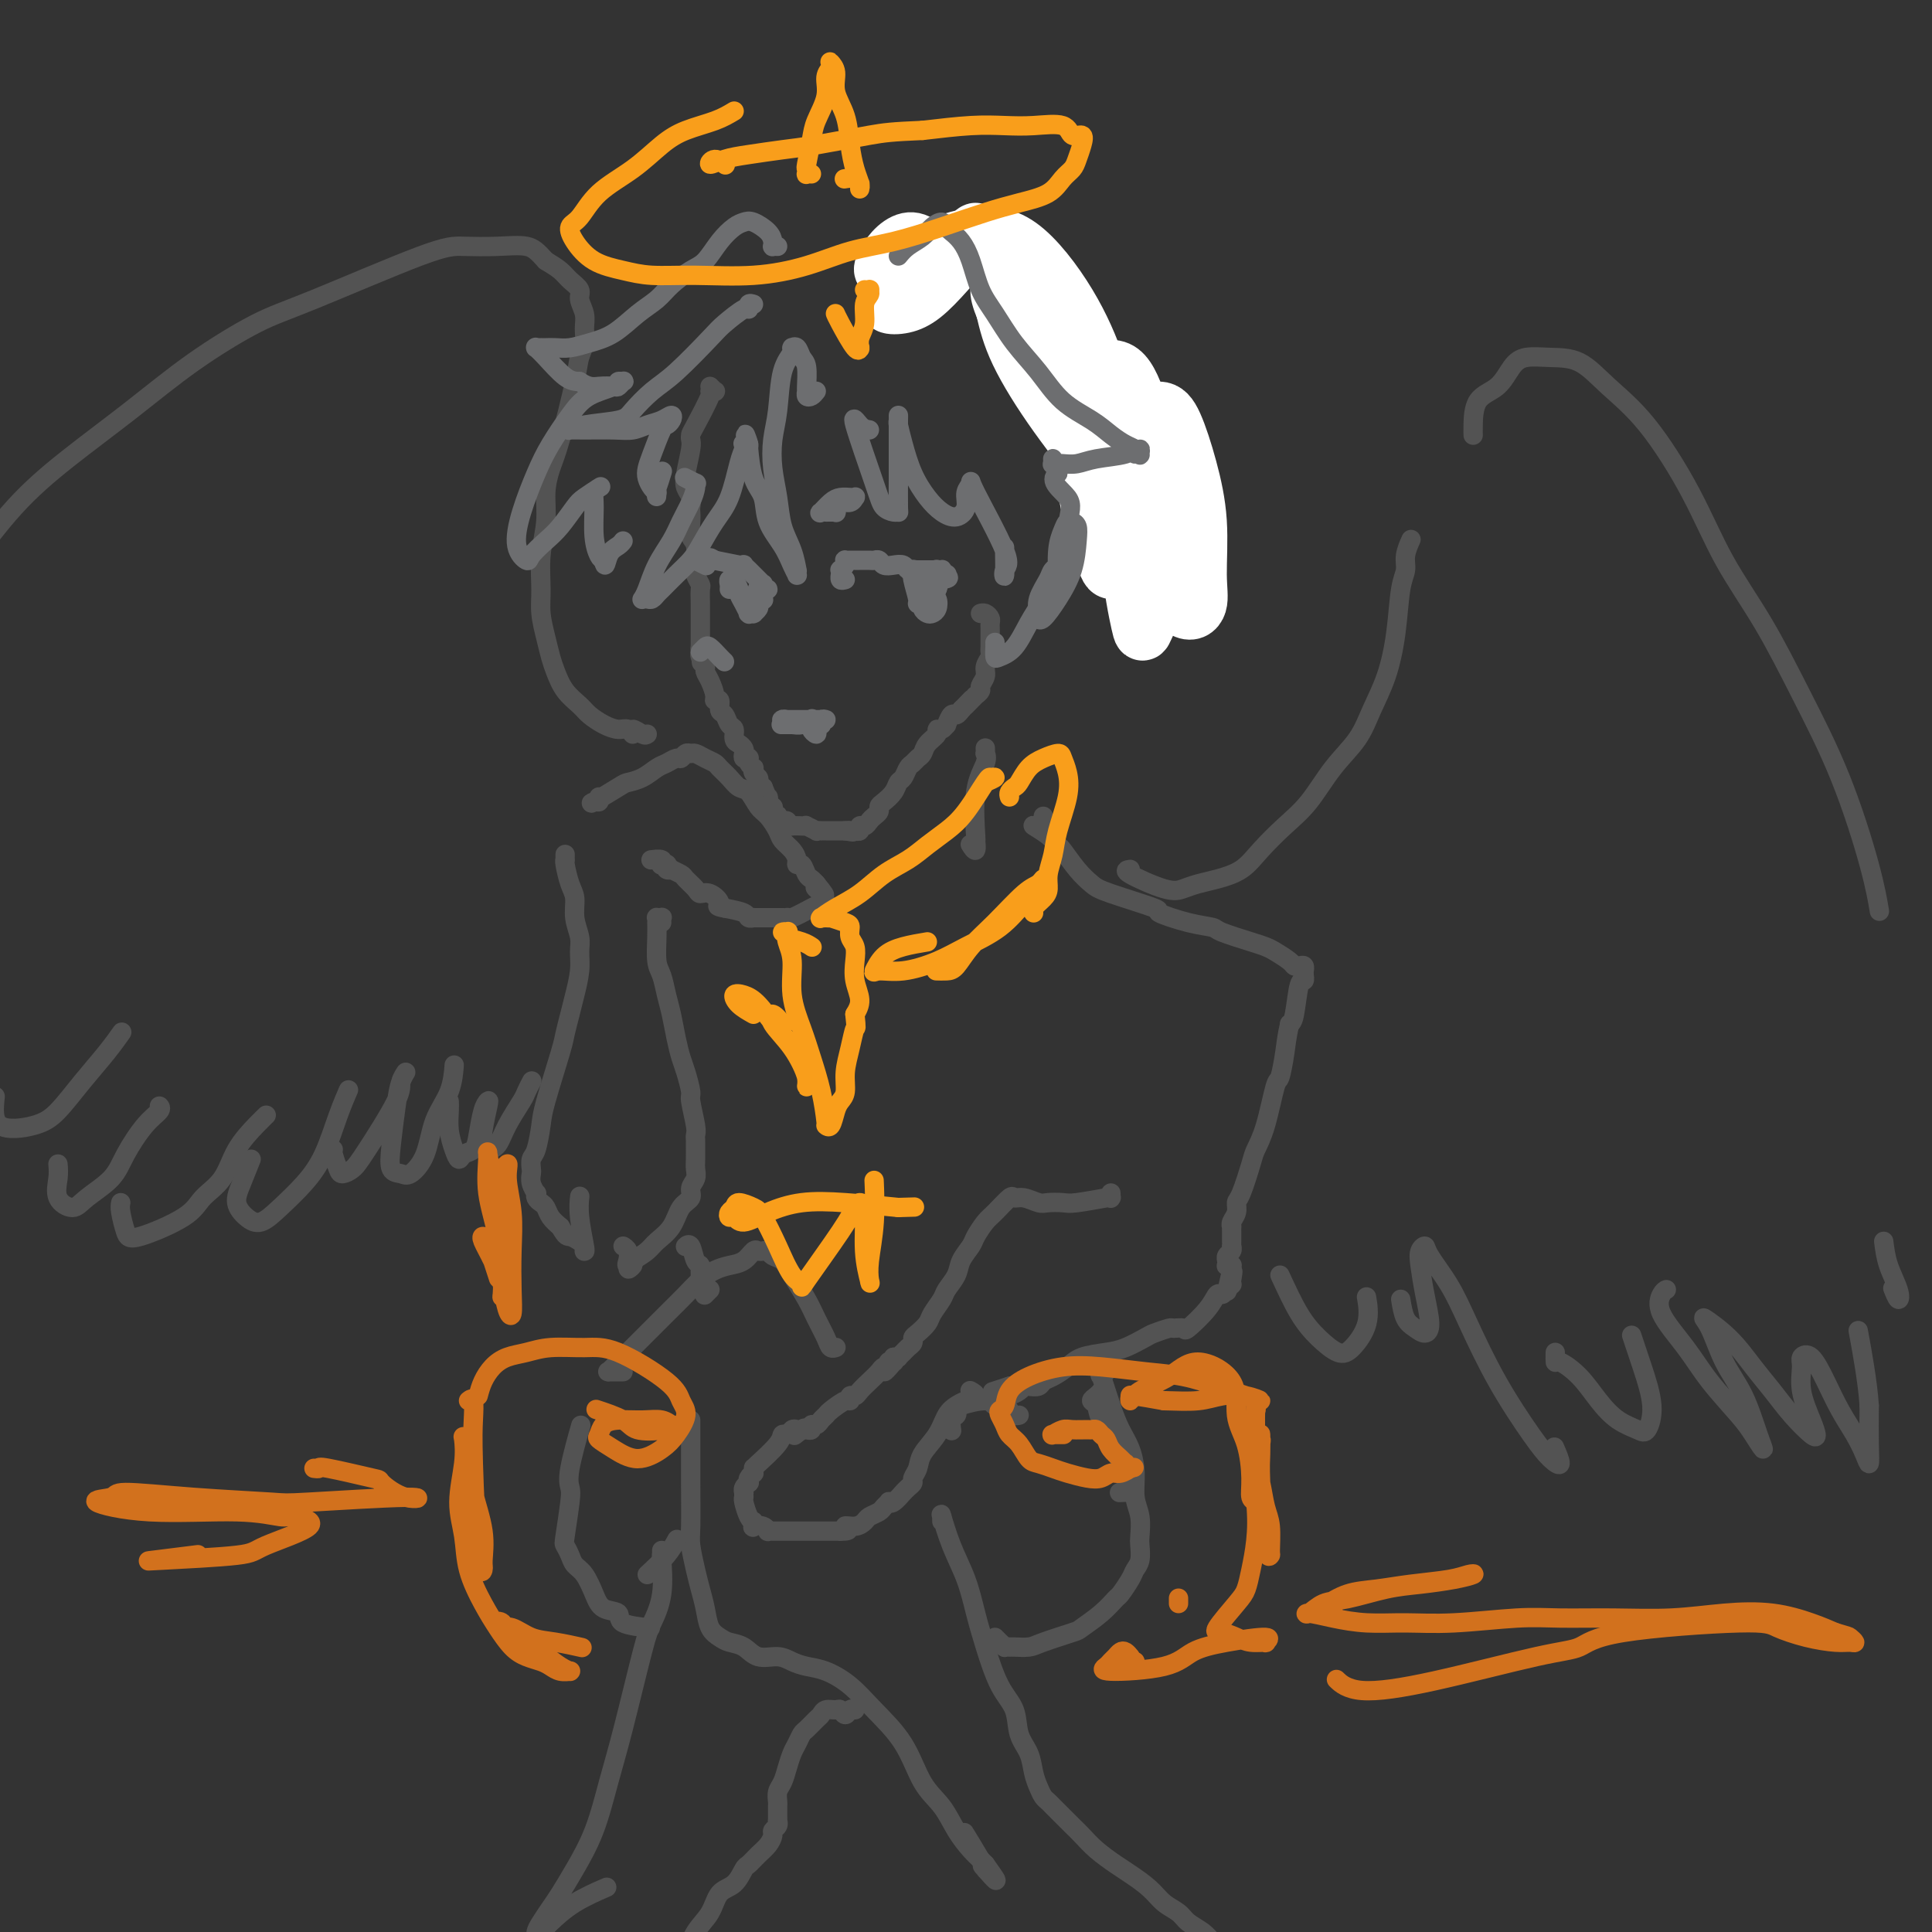 <svg viewBox='0 0 400 400' version='1.1' xmlns='http://www.w3.org/2000/svg' xmlns:xlink='http://www.w3.org/1999/xlink'><rect x="0" y="0" width="400" height="400" fill="#333333" stroke="none"/><g fill='none' stroke='rgb(83,83,83)' stroke-width='4' stroke-linecap='round' stroke-linejoin='round'><path d='M147,80c0.420,0.423 0.840,0.846 1,1c0.160,0.154 0.060,0.039 0,0c-0.060,-0.039 -0.079,-0.004 0,0c0.079,0.004 0.256,-0.024 0,0c-0.256,0.024 -0.944,0.100 -1,0c-0.056,-0.100 0.522,-0.378 0,1c-0.522,1.378 -2.143,4.410 -3,6c-0.857,1.590 -0.949,1.739 -1,2c-0.051,0.261 -0.063,0.636 0,1c0.063,0.364 0.199,0.717 0,2c-0.199,1.283 -0.733,3.495 -1,5c-0.267,1.505 -0.267,2.303 0,3c0.267,0.697 0.803,1.293 1,2c0.197,0.707 0.057,1.524 0,2c-0.057,0.476 -0.029,0.610 0,1c0.029,0.390 0.059,1.034 0,2c-0.059,0.966 -0.208,2.252 0,3c0.208,0.748 0.774,0.958 1,2c0.226,1.042 0.113,2.916 0,4c-0.113,1.084 -0.226,1.378 0,2c0.226,0.622 0.793,1.571 1,2c0.207,0.429 0.056,0.339 0,1c-0.056,0.661 -0.015,2.074 0,3c0.015,0.926 0.004,1.365 0,2c-0.004,0.635 -0.001,1.466 0,2c0.001,0.534 0.000,0.772 0,1c-0.000,0.228 -0.000,0.446 0,1c0.000,0.554 0.000,1.444 0,2c-0.000,0.556 -0.000,0.778 0,1'/><path d='M145,134c0.465,5.793 0.129,2.277 0,1c-0.129,-1.277 -0.049,-0.315 0,0c0.049,0.315 0.068,-0.016 0,0c-0.068,0.016 -0.225,0.379 0,1c0.225,0.621 0.830,1.502 1,2c0.170,0.498 -0.094,0.615 0,1c0.094,0.385 0.546,1.038 1,2c0.454,0.962 0.909,2.231 1,3c0.091,0.769 -0.183,1.036 0,1c0.183,-0.036 0.824,-0.376 1,0c0.176,0.376 -0.111,1.466 0,2c0.111,0.534 0.621,0.510 1,1c0.379,0.490 0.627,1.493 1,2c0.373,0.507 0.871,0.517 1,1c0.129,0.483 -0.110,1.440 0,2c0.110,0.560 0.569,0.725 1,1c0.431,0.275 0.834,0.661 1,1c0.166,0.339 0.096,0.629 0,1c-0.096,0.371 -0.218,0.821 0,1c0.218,0.179 0.777,0.086 1,0c0.223,-0.086 0.111,-0.164 0,0c-0.111,0.164 -0.222,0.569 0,1c0.222,0.431 0.778,0.889 1,1c0.222,0.111 0.111,-0.124 0,0c-0.111,0.124 -0.223,0.608 0,1c0.223,0.392 0.781,0.693 1,1c0.219,0.307 0.097,0.621 0,1c-0.097,0.379 -0.171,0.823 0,1c0.171,0.177 0.585,0.089 1,0'/><path d='M158,163c2.027,4.649 0.595,1.771 0,1c-0.595,-0.771 -0.352,0.563 0,1c0.352,0.437 0.812,-0.024 1,0c0.188,0.024 0.102,0.532 0,1c-0.102,0.468 -0.220,0.896 0,1c0.220,0.104 0.777,-0.117 1,0c0.223,0.117 0.111,0.571 0,1c-0.111,0.429 -0.222,0.833 0,1c0.222,0.167 0.776,0.098 1,0c0.224,-0.098 0.116,-0.223 0,0c-0.116,0.223 -0.242,0.796 0,1c0.242,0.204 0.852,0.041 1,0c0.148,-0.041 -0.164,0.042 0,0c0.164,-0.042 0.805,-0.207 1,0c0.195,0.207 -0.055,0.787 0,1c0.055,0.213 0.415,0.061 1,0c0.585,-0.061 1.396,-0.030 2,0c0.604,0.030 1.003,0.061 1,0c-0.003,-0.061 -0.408,-0.212 0,0c0.408,0.212 1.628,0.789 2,1c0.372,0.211 -0.104,0.057 0,0c0.104,-0.057 0.787,-0.015 1,0c0.213,0.015 -0.044,0.004 0,0c0.044,-0.004 0.390,-0.001 1,0c0.610,0.001 1.484,0.000 2,0c0.516,-0.000 0.674,-0.000 1,0c0.326,0.000 0.818,0.000 1,0c0.182,-0.000 0.052,-0.000 0,0c-0.052,0.000 -0.026,0.000 0,0'/><path d='M175,172c2.563,0.464 1.472,0.124 1,0c-0.472,-0.124 -0.324,-0.034 0,0c0.324,0.034 0.823,0.010 1,0c0.177,-0.010 0.033,-0.007 0,0c-0.033,0.007 0.047,0.017 0,0c-0.047,-0.017 -0.220,-0.060 0,0c0.220,0.060 0.832,0.223 1,0c0.168,-0.223 -0.109,-0.833 0,-1c0.109,-0.167 0.603,0.110 1,0c0.397,-0.110 0.697,-0.606 1,-1c0.303,-0.394 0.610,-0.686 1,-1c0.390,-0.314 0.864,-0.652 1,-1c0.136,-0.348 -0.066,-0.708 0,-1c0.066,-0.292 0.399,-0.516 1,-1c0.601,-0.484 1.471,-1.229 2,-2c0.529,-0.771 0.719,-1.569 1,-2c0.281,-0.431 0.653,-0.496 1,-1c0.347,-0.504 0.669,-1.447 1,-2c0.331,-0.553 0.671,-0.715 1,-1c0.329,-0.285 0.648,-0.693 1,-1c0.352,-0.307 0.738,-0.512 1,-1c0.262,-0.488 0.400,-1.260 1,-2c0.600,-0.740 1.663,-1.450 2,-2c0.337,-0.550 -0.050,-0.940 0,-1c0.050,-0.060 0.538,0.209 1,0c0.462,-0.209 0.898,-0.897 1,-1c0.102,-0.103 -0.130,0.378 0,0c0.130,-0.378 0.623,-1.617 1,-2c0.377,-0.383 0.640,0.089 1,0c0.360,-0.089 0.817,-0.740 1,-1c0.183,-0.260 0.091,-0.130 0,0'/><path d='M199,147c3.896,-4.051 1.636,-1.677 1,-1c-0.636,0.677 0.350,-0.343 1,-1c0.650,-0.657 0.963,-0.953 1,-1c0.037,-0.047 -0.201,0.153 0,0c0.201,-0.153 0.842,-0.661 1,-1c0.158,-0.339 -0.168,-0.511 0,-1c0.168,-0.489 0.830,-1.297 1,-2c0.170,-0.703 -0.150,-1.301 0,-2c0.150,-0.699 0.772,-1.501 1,-2c0.228,-0.499 0.061,-0.697 0,-1c-0.061,-0.303 -0.017,-0.711 0,-1c0.017,-0.289 0.005,-0.458 0,-1c-0.005,-0.542 -0.004,-1.455 0,-2c0.004,-0.545 0.011,-0.720 0,-1c-0.011,-0.280 -0.042,-0.663 0,-1c0.042,-0.337 0.156,-0.626 0,-1c-0.156,-0.374 -0.580,-0.831 -1,-1c-0.420,-0.169 -0.834,-0.048 -1,0c-0.166,0.048 -0.083,0.024 0,0'/><path d='M204,155c-0.004,-0.122 -0.009,-0.243 0,0c0.009,0.243 0.031,0.851 0,1c-0.031,0.149 -0.114,-0.162 0,0c0.114,0.162 0.424,0.798 0,2c-0.424,1.202 -1.581,2.970 -2,6c-0.419,3.030 -0.098,7.323 0,9c0.098,1.677 -0.025,0.738 0,1c0.025,0.262 0.199,1.724 0,2c-0.199,0.276 -0.771,-0.636 -1,-1c-0.229,-0.364 -0.114,-0.182 0,0'/><path d='M124,165c0.076,0.445 0.151,0.890 0,1c-0.151,0.110 -0.529,-0.116 -1,0c-0.471,0.116 -1.034,0.574 0,0c1.034,-0.574 3.666,-2.181 5,-3c1.334,-0.819 1.369,-0.850 2,-1c0.631,-0.150 1.857,-0.417 3,-1c1.143,-0.583 2.204,-1.480 3,-2c0.796,-0.520 1.327,-0.661 2,-1c0.673,-0.339 1.489,-0.876 2,-1c0.511,-0.124 0.717,0.166 1,0c0.283,-0.166 0.643,-0.787 1,-1c0.357,-0.213 0.711,-0.016 1,0c0.289,0.016 0.514,-0.148 1,0c0.486,0.148 1.232,0.607 2,1c0.768,0.393 1.557,0.719 2,1c0.443,0.281 0.542,0.516 1,1c0.458,0.484 1.277,1.217 2,2c0.723,0.783 1.349,1.617 2,2c0.651,0.383 1.325,0.315 2,1c0.675,0.685 1.350,2.123 2,3c0.650,0.877 1.274,1.194 2,2c0.726,0.806 1.553,2.101 2,3c0.447,0.899 0.515,1.402 1,2c0.485,0.598 1.387,1.291 2,2c0.613,0.709 0.938,1.433 1,2c0.062,0.567 -0.138,0.978 0,1c0.138,0.022 0.614,-0.345 1,0c0.386,0.345 0.681,1.400 1,2c0.319,0.600 0.663,0.743 1,1c0.337,0.257 0.669,0.629 1,1'/><path d='M169,183c3.492,4.200 0.721,1.700 0,1c-0.721,-0.700 0.609,0.401 1,1c0.391,0.599 -0.158,0.696 0,1c0.158,0.304 1.023,0.813 1,1c-0.023,0.187 -0.933,0.050 -1,0c-0.067,-0.050 0.710,-0.013 1,0c0.290,0.013 0.091,0.004 0,0c-0.091,-0.004 -0.076,-0.001 0,0c0.076,0.001 0.213,0.002 0,0c-0.213,-0.002 -0.775,-0.007 -1,0c-0.225,0.007 -0.113,0.026 0,0c0.113,-0.026 0.227,-0.098 0,0c-0.227,0.098 -0.796,0.366 -2,1c-1.204,0.634 -3.044,1.634 -4,2c-0.956,0.366 -1.028,0.098 -1,0c0.028,-0.098 0.157,-0.026 0,0c-0.157,0.026 -0.601,0.007 -1,0c-0.399,-0.007 -0.752,-0.002 -1,0c-0.248,0.002 -0.391,0.001 -1,0c-0.609,-0.001 -1.684,-0.000 -2,0c-0.316,0.000 0.126,0.000 0,0c-0.126,-0.000 -0.819,0.000 -1,0c-0.181,-0.000 0.148,-0.000 0,0c-0.148,0.000 -0.775,0.001 -1,0c-0.225,-0.001 -0.047,-0.003 0,0c0.047,0.003 -0.037,0.012 0,0c0.037,-0.012 0.196,-0.044 0,0c-0.196,0.044 -0.745,0.166 -1,0c-0.255,-0.166 -0.216,-0.619 -1,-1c-0.784,-0.381 -2.392,-0.691 -4,-1'/><path d='M150,188c-2.301,-0.412 -1.055,-0.443 -1,-1c0.055,-0.557 -1.083,-1.641 -2,-2c-0.917,-0.359 -1.612,0.005 -2,0c-0.388,-0.005 -0.467,-0.380 -1,-1c-0.533,-0.620 -1.520,-1.486 -2,-2c-0.480,-0.514 -0.455,-0.678 -1,-1c-0.545,-0.322 -1.662,-0.804 -2,-1c-0.338,-0.196 0.102,-0.105 0,0c-0.102,0.105 -0.746,0.225 -1,0c-0.254,-0.225 -0.119,-0.796 0,-1c0.119,-0.204 0.221,-0.041 0,0c-0.221,0.041 -0.764,-0.042 -1,0c-0.236,0.042 -0.166,0.207 0,0c0.166,-0.207 0.429,-0.787 0,-1c-0.429,-0.213 -1.551,-0.061 -2,0c-0.449,0.061 -0.224,0.030 0,0'/><path d='M117,177c-0.000,0.031 -0.001,0.061 0,0c0.001,-0.061 0.003,-0.214 0,0c-0.003,0.214 -0.011,0.794 0,1c0.011,0.206 0.040,0.039 0,0c-0.040,-0.039 -0.151,0.051 0,1c0.151,0.949 0.562,2.756 1,4c0.438,1.244 0.903,1.924 1,3c0.097,1.076 -0.173,2.549 0,4c0.173,1.451 0.790,2.880 1,4c0.210,1.120 0.014,1.932 0,3c-0.014,1.068 0.153,2.394 0,4c-0.153,1.606 -0.626,3.494 -1,5c-0.374,1.506 -0.649,2.631 -1,4c-0.351,1.369 -0.776,2.983 -1,4c-0.224,1.017 -0.246,1.437 -1,4c-0.754,2.563 -2.241,7.268 -3,10c-0.759,2.732 -0.792,3.491 -1,5c-0.208,1.509 -0.593,3.769 -1,5c-0.407,1.231 -0.837,1.434 -1,2c-0.163,0.566 -0.057,1.496 0,2c0.057,0.504 0.067,0.583 0,1c-0.067,0.417 -0.211,1.173 0,2c0.211,0.827 0.778,1.726 1,2c0.222,0.274 0.100,-0.078 0,0c-0.100,0.078 -0.179,0.587 0,1c0.179,0.413 0.615,0.729 1,1c0.385,0.271 0.719,0.496 1,1c0.281,0.504 0.509,1.287 1,2c0.491,0.713 1.246,1.357 2,2'/><path d='M116,254c1.276,2.261 1.466,1.912 2,2c0.534,0.088 1.412,0.613 2,1c0.588,0.387 0.886,0.635 1,1c0.114,0.365 0.045,0.847 0,1c-0.045,0.153 -0.064,-0.023 0,0c0.064,0.023 0.213,0.243 0,-1c-0.213,-1.243 -0.788,-3.950 -1,-6c-0.212,-2.050 -0.061,-3.443 0,-4c0.061,-0.557 0.030,-0.279 0,0'/><path d='M137,191c-0.030,-0.422 -0.061,-0.843 0,-1c0.061,-0.157 0.213,-0.049 0,0c-0.213,0.049 -0.790,0.040 -1,0c-0.210,-0.040 -0.053,-0.112 0,0c0.053,0.112 0.003,0.406 0,1c-0.003,0.594 0.041,1.487 0,3c-0.041,1.513 -0.166,3.647 0,5c0.166,1.353 0.622,1.927 1,3c0.378,1.073 0.678,2.645 1,4c0.322,1.355 0.665,2.493 1,4c0.335,1.507 0.663,3.384 1,5c0.337,1.616 0.682,2.972 1,4c0.318,1.028 0.607,1.728 1,3c0.393,1.272 0.890,3.115 1,4c0.110,0.885 -0.167,0.813 0,2c0.167,1.187 0.777,3.634 1,5c0.223,1.366 0.060,1.650 0,2c-0.060,0.350 -0.015,0.765 0,1c0.015,0.235 -0.000,0.289 0,1c0.000,0.711 0.016,2.078 0,3c-0.016,0.922 -0.063,1.400 0,2c0.063,0.600 0.236,1.322 0,2c-0.236,0.678 -0.882,1.312 -1,2c-0.118,0.688 0.293,1.430 0,2c-0.293,0.570 -1.288,0.968 -2,2c-0.712,1.032 -1.139,2.699 -2,4c-0.861,1.301 -2.155,2.235 -3,3c-0.845,0.765 -1.241,1.361 -2,2c-0.759,0.639 -1.879,1.319 -3,2'/><path d='M131,261c-1.952,2.848 -0.330,1.467 0,1c0.330,-0.467 -0.630,-0.020 -1,0c-0.370,0.020 -0.151,-0.386 0,-1c0.151,-0.614 0.233,-1.434 0,-2c-0.233,-0.566 -0.781,-0.876 -1,-1c-0.219,-0.124 -0.110,-0.062 0,0'/><path d='M216,169c0.063,0.297 0.125,0.595 0,1c-0.125,0.405 -0.439,0.918 -1,1c-0.561,0.082 -1.371,-0.267 -1,0c0.371,0.267 1.923,1.150 3,2c1.077,0.850 1.678,1.668 2,2c0.322,0.332 0.365,0.177 1,1c0.635,0.823 1.860,2.625 3,4c1.140,1.375 2.194,2.322 3,3c0.806,0.678 1.365,1.085 4,2c2.635,0.915 7.345,2.338 9,3c1.655,0.662 0.253,0.562 1,1c0.747,0.438 3.642,1.413 6,2c2.358,0.587 4.178,0.786 5,1c0.822,0.214 0.648,0.442 2,1c1.352,0.558 4.232,1.446 6,2c1.768,0.554 2.424,0.776 3,1c0.576,0.224 1.072,0.451 2,1c0.928,0.549 2.287,1.419 3,2c0.713,0.581 0.779,0.873 1,1c0.221,0.127 0.595,0.091 1,0c0.405,-0.091 0.840,-0.236 1,0c0.160,0.236 0.044,0.852 0,1c-0.044,0.148 -0.015,-0.172 0,0c0.015,0.172 0.015,0.837 0,1c-0.015,0.163 -0.045,-0.177 0,0c0.045,0.177 0.167,0.872 0,1c-0.167,0.128 -0.622,-0.312 -1,1c-0.378,1.312 -0.679,4.375 -1,6c-0.321,1.625 -0.660,1.813 -1,2'/><path d='M267,212c-0.640,2.915 -0.739,4.202 -1,6c-0.261,1.798 -0.685,4.105 -1,5c-0.315,0.895 -0.522,0.376 -1,2c-0.478,1.624 -1.228,5.390 -2,8c-0.772,2.610 -1.565,4.064 -2,5c-0.435,0.936 -0.513,1.353 -1,3c-0.487,1.647 -1.384,4.522 -2,6c-0.616,1.478 -0.950,1.558 -1,2c-0.050,0.442 0.183,1.247 0,2c-0.183,0.753 -0.781,1.455 -1,2c-0.219,0.545 -0.059,0.935 0,1c0.059,0.065 0.016,-0.193 0,0c-0.016,0.193 -0.004,0.839 0,1c0.004,0.161 0.001,-0.163 0,0c-0.001,0.163 -0.001,0.813 0,1c0.001,0.187 0.001,-0.091 0,0c-0.001,0.091 -0.004,0.549 0,1c0.004,0.451 0.015,0.895 0,1c-0.015,0.105 -0.057,-0.129 0,0c0.057,0.129 0.211,0.622 0,1c-0.211,0.378 -0.788,0.641 -1,1c-0.212,0.359 -0.058,0.814 0,1c0.058,0.186 0.019,0.103 0,0c-0.019,-0.103 -0.019,-0.224 0,0c0.019,0.224 0.058,0.795 0,1c-0.058,0.205 -0.211,0.045 0,0c0.211,-0.045 0.788,0.026 1,0c0.212,-0.026 0.061,-0.150 0,0c-0.061,0.150 -0.030,0.575 0,1'/><path d='M255,263c-1.856,8.072 -0.497,2.751 0,1c0.497,-1.751 0.130,0.069 0,1c-0.130,0.931 -0.024,0.972 0,1c0.024,0.028 -0.035,0.044 0,0c0.035,-0.044 0.163,-0.148 0,0c-0.163,0.148 -0.619,0.548 -1,1c-0.381,0.452 -0.689,0.954 -1,1c-0.311,0.046 -0.627,-0.366 -1,0c-0.373,0.366 -0.805,1.509 -2,3c-1.195,1.491 -3.153,3.331 -4,4c-0.847,0.669 -0.581,0.167 -1,0c-0.419,-0.167 -1.522,0.000 -2,0c-0.478,-0.000 -0.331,-0.169 -1,0c-0.669,0.169 -2.153,0.674 -3,1c-0.847,0.326 -1.055,0.471 -2,1c-0.945,0.529 -2.627,1.441 -4,2c-1.373,0.559 -2.438,0.765 -4,1c-1.562,0.235 -3.622,0.497 -5,1c-1.378,0.503 -2.075,1.245 -3,2c-0.925,0.755 -2.079,1.522 -3,2c-0.921,0.478 -1.607,0.667 -2,1c-0.393,0.333 -0.491,0.811 -1,1c-0.509,0.189 -1.429,0.089 -2,0c-0.571,-0.089 -0.794,-0.166 -1,0c-0.206,0.166 -0.395,0.575 -1,1c-0.605,0.425 -1.626,0.867 -2,1c-0.374,0.133 -0.101,-0.041 0,0c0.101,0.041 0.029,0.297 0,0c-0.029,-0.297 -0.014,-1.149 0,-2'/><path d='M209,287c-6.167,2.000 -3.083,1.000 0,0'/><path d='M230,247c0.013,0.415 0.027,0.829 0,1c-0.027,0.171 -0.094,0.098 0,0c0.094,-0.098 0.350,-0.221 -1,0c-1.350,0.221 -4.304,0.787 -6,1c-1.696,0.213 -2.132,0.072 -3,0c-0.868,-0.072 -2.167,-0.074 -3,0c-0.833,0.074 -1.200,0.226 -2,0c-0.800,-0.226 -2.034,-0.830 -3,-1c-0.966,-0.170 -1.663,0.094 -2,0c-0.337,-0.094 -0.313,-0.546 -1,0c-0.687,0.546 -2.086,2.089 -3,3c-0.914,0.911 -1.343,1.191 -2,2c-0.657,0.809 -1.542,2.146 -2,3c-0.458,0.854 -0.489,1.225 -1,2c-0.511,0.775 -1.503,1.955 -2,3c-0.497,1.045 -0.499,1.956 -1,3c-0.501,1.044 -1.500,2.220 -2,3c-0.500,0.780 -0.502,1.165 -1,2c-0.498,0.835 -1.492,2.122 -2,3c-0.508,0.878 -0.532,1.349 -1,2c-0.468,0.651 -1.382,1.484 -2,2c-0.618,0.516 -0.940,0.716 -1,1c-0.060,0.284 0.142,0.650 0,1c-0.142,0.350 -0.629,0.682 -1,1c-0.371,0.318 -0.625,0.621 -1,1c-0.375,0.379 -0.870,0.833 -1,1c-0.130,0.167 0.106,0.048 0,0c-0.106,-0.048 -0.553,-0.024 -1,0'/><path d='M185,281c-3.714,5.332 -0.999,2.161 0,1c0.999,-1.161 0.282,-0.311 0,0c-0.282,0.311 -0.128,0.082 0,0c0.128,-0.082 0.231,-0.018 0,0c-0.231,0.018 -0.797,-0.010 -1,0c-0.203,0.010 -0.042,0.057 0,0c0.042,-0.057 -0.033,-0.220 0,0c0.033,0.220 0.174,0.822 0,1c-0.174,0.178 -0.662,-0.067 -1,0c-0.338,0.067 -0.525,0.448 -1,1c-0.475,0.552 -1.237,1.277 -2,2c-0.763,0.723 -1.526,1.446 -2,2c-0.474,0.554 -0.659,0.940 -1,1c-0.341,0.060 -0.837,-0.205 -1,0c-0.163,0.205 0.006,0.881 0,1c-0.006,0.119 -0.186,-0.318 -1,0c-0.814,0.318 -2.261,1.391 -3,2c-0.739,0.609 -0.772,0.756 -1,1c-0.228,0.244 -0.653,0.587 -1,1c-0.347,0.413 -0.615,0.895 -1,1c-0.385,0.105 -0.887,-0.168 -1,0c-0.113,0.168 0.163,0.777 0,1c-0.163,0.223 -0.765,0.060 -1,0c-0.235,-0.060 -0.102,-0.016 0,0c0.102,0.016 0.172,0.005 0,0c-0.172,-0.005 -0.586,-0.002 -1,0'/><path d='M166,296c-2.952,2.322 -0.832,0.626 0,0c0.832,-0.626 0.377,-0.183 0,0c-0.377,0.183 -0.675,0.105 -1,0c-0.325,-0.105 -0.675,-0.238 -1,0c-0.325,0.238 -0.623,0.848 -1,1c-0.377,0.152 -0.833,-0.155 -1,0c-0.167,0.155 -0.045,0.773 -1,2c-0.955,1.227 -2.988,3.065 -4,4c-1.012,0.935 -1.002,0.968 -1,1c0.002,0.032 -0.003,0.064 0,0c0.003,-0.064 0.015,-0.223 0,0c-0.015,0.223 -0.055,0.830 0,1c0.055,0.170 0.207,-0.095 0,0c-0.207,0.095 -0.773,0.551 -1,1c-0.227,0.449 -0.113,0.891 0,1c0.113,0.109 0.226,-0.114 0,0c-0.226,0.114 -0.793,0.565 -1,1c-0.207,0.435 -0.056,0.852 0,1c0.056,0.148 0.015,0.026 0,0c-0.015,-0.026 -0.004,0.045 0,0c0.004,-0.045 0.000,-0.207 0,0c-0.000,0.207 0.003,0.784 0,1c-0.003,0.216 -0.012,0.072 0,0c0.012,-0.072 0.044,-0.071 0,0c-0.044,0.071 -0.166,0.211 0,1c0.166,0.789 0.619,2.225 1,3c0.381,0.775 0.691,0.887 1,1'/><path d='M156,315c0.051,1.635 -0.322,1.223 0,1c0.322,-0.223 1.340,-0.256 2,0c0.660,0.256 0.962,0.801 1,1c0.038,0.199 -0.187,0.053 0,0c0.187,-0.053 0.786,-0.014 1,0c0.214,0.014 0.044,0.004 0,0c-0.044,-0.004 0.040,-0.001 0,0c-0.040,0.001 -0.203,0.000 0,0c0.203,-0.000 0.772,-0.000 1,0c0.228,0.000 0.117,0.000 0,0c-0.117,-0.000 -0.239,-0.000 0,0c0.239,0.000 0.837,0.000 1,0c0.163,-0.000 -0.111,-0.000 0,0c0.111,0.000 0.608,0.000 1,0c0.392,-0.000 0.679,-0.000 1,0c0.321,0.000 0.678,0.000 1,0c0.322,-0.000 0.611,-0.000 1,0c0.389,0.000 0.878,0.000 1,0c0.122,-0.000 -0.122,-0.000 0,0c0.122,0.000 0.611,0.000 1,0c0.389,-0.000 0.679,-0.000 1,0c0.321,0.000 0.673,0.000 1,0c0.327,-0.000 0.627,-0.000 1,0c0.373,0.000 0.818,0.000 1,0c0.182,-0.000 0.101,0.000 0,0c-0.101,0.000 -0.220,0.000 0,0c0.220,0.000 0.781,0.000 1,0c0.219,0.000 0.098,0.000 0,0c-0.098,0.000 -0.171,0.000 0,0c0.171,0.000 0.585,0.000 1,0'/><path d='M174,317c2.920,0.070 1.220,-0.755 1,-1c-0.220,-0.245 1.040,0.089 2,0c0.960,-0.089 1.620,-0.602 2,-1c0.380,-0.398 0.480,-0.682 1,-1c0.520,-0.318 1.462,-0.672 2,-1c0.538,-0.328 0.674,-0.631 1,-1c0.326,-0.369 0.844,-0.803 1,-1c0.156,-0.197 -0.050,-0.157 0,0c0.050,0.157 0.356,0.431 1,0c0.644,-0.431 1.627,-1.569 2,-2c0.373,-0.431 0.138,-0.156 0,0c-0.138,0.156 -0.177,0.194 0,0c0.177,-0.194 0.570,-0.621 1,-1c0.430,-0.379 0.895,-0.712 1,-1c0.105,-0.288 -0.152,-0.532 0,-1c0.152,-0.468 0.712,-1.162 1,-2c0.288,-0.838 0.303,-1.821 1,-3c0.697,-1.179 2.076,-2.553 3,-4c0.924,-1.447 1.393,-2.966 2,-4c0.607,-1.034 1.353,-1.584 2,-2c0.647,-0.416 1.194,-0.699 2,-1c0.806,-0.301 1.871,-0.619 2,-1c0.129,-0.381 -0.677,-0.823 -1,-1c-0.323,-0.177 -0.161,-0.088 0,0'/><path d='M129,284c-0.195,-0.001 -0.390,-0.002 -1,0c-0.610,0.002 -1.633,0.006 -2,0c-0.367,-0.006 -0.076,-0.024 0,0c0.076,0.024 -0.063,0.090 0,0c0.063,-0.090 0.327,-0.334 1,-1c0.673,-0.666 1.755,-1.753 3,-3c1.245,-1.247 2.654,-2.652 4,-4c1.346,-1.348 2.628,-2.638 4,-4c1.372,-1.362 2.832,-2.798 4,-4c1.168,-1.202 2.043,-2.172 3,-3c0.957,-0.828 1.997,-1.514 3,-2c1.003,-0.486 1.970,-0.771 3,-1c1.030,-0.229 2.121,-0.402 3,-1c0.879,-0.598 1.544,-1.621 2,-2c0.456,-0.379 0.703,-0.114 1,0c0.297,0.114 0.645,0.076 1,0c0.355,-0.076 0.718,-0.190 1,0c0.282,0.190 0.484,0.686 1,1c0.516,0.314 1.346,0.447 2,1c0.654,0.553 1.130,1.525 2,3c0.870,1.475 2.132,3.453 3,5c0.868,1.547 1.343,2.663 2,4c0.657,1.337 1.496,2.894 2,4c0.504,1.106 0.671,1.760 1,2c0.329,0.240 0.819,0.065 1,0c0.181,-0.065 0.052,-0.018 0,0c-0.052,0.018 -0.026,0.009 0,0'/><path d='M143,294c-0.000,0.423 -0.000,0.846 0,1c0.000,0.154 0.000,0.037 0,0c-0.000,-0.037 -0.000,0.004 0,0c0.000,-0.004 0.000,-0.055 0,0c-0.000,0.055 -0.001,0.214 0,1c0.001,0.786 0.003,2.198 0,4c-0.003,1.802 -0.012,3.994 0,7c0.012,3.006 0.045,6.827 0,9c-0.045,2.173 -0.168,2.697 0,4c0.168,1.303 0.625,3.385 1,5c0.375,1.615 0.666,2.762 1,4c0.334,1.238 0.712,2.568 1,4c0.288,1.432 0.488,2.966 1,4c0.512,1.034 1.337,1.569 2,2c0.663,0.431 1.164,0.759 2,1c0.836,0.241 2.008,0.393 3,1c0.992,0.607 1.804,1.667 3,2c1.196,0.333 2.777,-0.061 4,0c1.223,0.061 2.089,0.576 3,1c0.911,0.424 1.868,0.756 3,1c1.132,0.244 2.441,0.399 4,1c1.559,0.601 3.369,1.646 5,3c1.631,1.354 3.083,3.015 5,5c1.917,1.985 4.299,4.293 6,7c1.701,2.707 2.722,5.814 4,8c1.278,2.186 2.815,3.450 4,5c1.185,1.550 2.019,3.384 3,5c0.981,1.616 2.110,3.012 3,4c0.890,0.988 1.540,1.568 2,2c0.460,0.432 0.730,0.716 1,1'/><path d='M204,386c4.333,5.953 1.164,2.337 0,1c-1.164,-1.337 -0.323,-0.394 0,0c0.323,0.394 0.128,0.240 0,0c-0.128,-0.240 -0.188,-0.565 -1,-2c-0.812,-1.435 -2.375,-3.982 -3,-5c-0.625,-1.018 -0.313,-0.509 0,0'/><path d='M195,315c-0.011,-0.459 -0.021,-0.919 0,-1c0.021,-0.081 0.075,0.216 0,0c-0.075,-0.216 -0.278,-0.946 0,0c0.278,0.946 1.035,3.568 2,6c0.965,2.432 2.136,4.673 3,7c0.864,2.327 1.421,4.741 2,7c0.579,2.259 1.181,4.365 2,7c0.819,2.635 1.854,5.801 3,8c1.146,2.199 2.401,3.432 3,5c0.599,1.568 0.542,3.470 1,5c0.458,1.530 1.432,2.686 2,4c0.568,1.314 0.729,2.786 1,4c0.271,1.214 0.650,2.171 1,3c0.350,0.829 0.670,1.531 1,2c0.330,0.469 0.669,0.706 1,1c0.331,0.294 0.654,0.644 1,1c0.346,0.356 0.713,0.717 1,1c0.287,0.283 0.492,0.488 1,1c0.508,0.512 1.317,1.330 2,2c0.683,0.670 1.239,1.194 2,2c0.761,0.806 1.725,1.896 3,3c1.275,1.104 2.859,2.221 4,3c1.141,0.779 1.838,1.220 3,2c1.162,0.780 2.790,1.899 4,3c1.210,1.101 2.001,2.182 3,3c0.999,0.818 2.204,1.371 3,2c0.796,0.629 1.182,1.334 2,2c0.818,0.666 2.066,1.295 3,2c0.934,0.705 1.552,1.487 2,2c0.448,0.513 0.724,0.756 1,1'/><path d='M252,403c5.950,5.045 2.326,1.156 1,0c-1.326,-1.156 -0.355,0.421 0,1c0.355,0.579 0.094,0.159 0,0c-0.094,-0.159 -0.020,-0.057 0,0c0.020,0.057 -0.013,0.069 0,0c0.013,-0.069 0.073,-0.217 -1,0c-1.073,0.217 -3.278,0.801 -5,1c-1.722,0.199 -2.963,0.015 -4,0c-1.037,-0.015 -1.872,0.140 -3,0c-1.128,-0.140 -2.550,-0.574 -4,-1c-1.450,-0.426 -2.929,-0.846 -4,-1c-1.071,-0.154 -1.735,-0.044 -2,0c-0.265,0.044 -0.133,0.022 0,0'/><path d='M211,293c-0.325,0.080 -0.650,0.161 -1,0c-0.350,-0.161 -0.724,-0.562 -1,-1c-0.276,-0.438 -0.452,-0.913 -1,-1c-0.548,-0.087 -1.466,0.215 -2,0c-0.534,-0.215 -0.683,-0.945 -2,-1c-1.317,-0.055 -3.803,0.567 -5,1c-1.197,0.433 -1.105,0.677 -1,1c0.105,0.323 0.224,0.726 0,1c-0.224,0.274 -0.791,0.420 -1,1c-0.209,0.580 -0.060,1.594 0,2c0.060,0.406 0.030,0.203 0,0'/><path d='M137,322c0.001,-0.532 0.002,-1.064 0,-1c-0.002,0.064 -0.007,0.723 0,1c0.007,0.277 0.026,0.170 0,0c-0.026,-0.170 -0.097,-0.404 0,1c0.097,1.404 0.360,4.447 0,7c-0.360,2.553 -1.344,4.616 -2,6c-0.656,1.384 -0.983,2.088 -2,6c-1.017,3.912 -2.723,11.033 -4,16c-1.277,4.967 -2.124,7.781 -3,11c-0.876,3.219 -1.782,6.844 -3,10c-1.218,3.156 -2.747,5.843 -4,8c-1.253,2.157 -2.230,3.783 -3,5c-0.770,1.217 -1.331,2.026 -2,3c-0.669,0.974 -1.444,2.115 -2,3c-0.556,0.885 -0.891,1.515 -1,2c-0.109,0.485 0.008,0.826 0,1c-0.008,0.174 -0.141,0.183 0,0c0.141,-0.183 0.557,-0.557 1,-1c0.443,-0.443 0.913,-0.954 2,-2c1.087,-1.046 2.793,-2.628 5,-4c2.207,-1.372 4.916,-2.535 6,-3c1.084,-0.465 0.542,-0.233 0,0'/><path d='M177,354c-0.335,-0.144 -0.671,-0.288 -1,0c-0.329,0.288 -0.652,1.009 -1,1c-0.348,-0.009 -0.722,-0.747 -1,-1c-0.278,-0.253 -0.459,-0.022 -1,0c-0.541,0.022 -1.440,-0.164 -2,0c-0.560,0.164 -0.780,0.677 -1,1c-0.220,0.323 -0.440,0.456 -1,1c-0.560,0.544 -1.459,1.499 -2,2c-0.541,0.501 -0.722,0.547 -1,1c-0.278,0.453 -0.653,1.314 -1,2c-0.347,0.686 -0.667,1.196 -1,2c-0.333,0.804 -0.678,1.902 -1,3c-0.322,1.098 -0.622,2.196 -1,3c-0.378,0.804 -0.833,1.316 -1,2c-0.167,0.684 -0.045,1.542 0,2c0.045,0.458 0.013,0.518 0,1c-0.013,0.482 -0.007,1.386 0,2c0.007,0.614 0.017,0.937 0,1c-0.017,0.063 -0.059,-0.135 0,0c0.059,0.135 0.220,0.602 0,1c-0.220,0.398 -0.822,0.727 -1,1c-0.178,0.273 0.069,0.491 0,1c-0.069,0.509 -0.454,1.309 -1,2c-0.546,0.691 -1.252,1.271 -2,2c-0.748,0.729 -1.536,1.605 -2,2c-0.464,0.395 -0.603,0.309 -1,1c-0.397,0.691 -1.051,2.157 -2,3c-0.949,0.843 -2.192,1.061 -3,2c-0.808,0.939 -1.179,2.599 -2,4c-0.821,1.401 -2.092,2.543 -3,4c-0.908,1.457 -1.454,3.228 -2,5'/><path d='M142,405c-3.007,4.035 -2.026,2.622 -2,3c0.026,0.378 -0.904,2.547 -2,4c-1.096,1.453 -2.356,2.189 -3,3c-0.644,0.811 -0.670,1.695 -1,2c-0.330,0.305 -0.965,0.030 -1,0c-0.035,-0.030 0.529,0.184 1,0c0.471,-0.184 0.849,-0.767 1,-1c0.151,-0.233 0.076,-0.117 0,0'/><path d='M120,296c0.224,-0.795 0.449,-1.589 0,0c-0.449,1.589 -1.571,5.563 -2,8c-0.429,2.437 -0.164,3.338 0,4c0.164,0.662 0.228,1.084 0,3c-0.228,1.916 -0.749,5.327 -1,7c-0.251,1.673 -0.233,1.609 0,2c0.233,0.391 0.680,1.236 1,2c0.320,0.764 0.514,1.447 1,2c0.486,0.553 1.264,0.978 2,2c0.736,1.022 1.431,2.642 2,4c0.569,1.358 1.012,2.455 2,3c0.988,0.545 2.523,0.538 3,1c0.477,0.462 -0.102,1.394 1,2c1.102,0.606 3.886,0.888 5,1c1.114,0.112 0.557,0.056 0,0'/><path d='M228,288c-0.281,0.324 -0.562,0.647 -1,1c-0.438,0.353 -1.032,0.735 -1,1c0.032,0.265 0.691,0.414 1,1c0.309,0.586 0.269,1.609 1,3c0.731,1.391 2.234,3.151 3,5c0.766,1.849 0.796,3.788 1,5c0.204,1.212 0.583,1.698 1,2c0.417,0.302 0.871,0.421 1,1c0.129,0.579 -0.069,1.619 0,2c0.069,0.381 0.403,0.103 0,0c-0.403,-0.103 -1.544,-0.029 -2,0c-0.456,0.029 -0.228,0.015 0,0'/><path d='M229,284c0.100,-0.153 0.201,-0.306 0,0c-0.201,0.306 -0.702,1.070 -1,1c-0.298,-0.070 -0.391,-0.975 0,0c0.391,0.975 1.267,3.828 2,6c0.733,2.172 1.325,3.661 2,5c0.675,1.339 1.435,2.526 2,4c0.565,1.474 0.936,3.233 1,5c0.064,1.767 -0.178,3.541 0,5c0.178,1.459 0.776,2.604 1,4c0.224,1.396 0.072,3.044 0,4c-0.072,0.956 -0.065,1.220 0,2c0.065,0.780 0.187,2.077 0,3c-0.187,0.923 -0.685,1.471 -1,2c-0.315,0.529 -0.449,1.038 -1,2c-0.551,0.962 -1.519,2.375 -2,3c-0.481,0.625 -0.475,0.461 -1,1c-0.525,0.539 -1.581,1.780 -3,3c-1.419,1.220 -3.200,2.418 -4,3c-0.800,0.582 -0.620,0.548 -2,1c-1.380,0.452 -4.321,1.389 -6,2c-1.679,0.611 -2.095,0.897 -3,1c-0.905,0.103 -2.298,0.025 -3,0c-0.702,-0.025 -0.714,0.004 -1,0c-0.286,-0.004 -0.847,-0.040 -1,0c-0.153,0.040 0.103,0.155 0,0c-0.103,-0.155 -0.566,-0.580 -1,-1c-0.434,-0.420 -0.838,-0.834 -1,-1c-0.162,-0.166 -0.081,-0.083 0,0'/><path d='M142,258c-0.007,0.006 -0.013,0.012 0,0c0.013,-0.012 0.046,-0.043 0,0c-0.046,0.043 -0.171,0.160 0,0c0.171,-0.160 0.637,-0.595 1,0c0.363,0.595 0.624,2.221 1,3c0.376,0.779 0.868,0.710 1,1c0.132,0.290 -0.094,0.939 0,2c0.094,1.061 0.509,2.533 1,3c0.491,0.467 1.060,-0.071 1,0c-0.060,0.071 -0.747,0.750 -1,1c-0.253,0.250 -0.072,0.071 0,0c0.072,-0.071 0.036,-0.036 0,0'/><path d='M234,180c-0.689,0.090 -1.379,0.179 0,1c1.379,0.821 4.826,2.373 7,3c2.174,0.627 3.073,0.329 4,0c0.927,-0.329 1.881,-0.688 3,-1c1.119,-0.312 2.402,-0.576 4,-1c1.598,-0.424 3.511,-1.007 5,-2c1.489,-0.993 2.555,-2.396 4,-4c1.445,-1.604 3.268,-3.410 5,-5c1.732,-1.590 3.374,-2.964 5,-5c1.626,-2.036 3.238,-4.736 5,-7c1.762,-2.264 3.676,-4.094 5,-6c1.324,-1.906 2.057,-3.889 3,-6c0.943,-2.111 2.094,-4.350 3,-7c0.906,-2.650 1.567,-5.712 2,-9c0.433,-3.288 0.638,-6.801 1,-9c0.362,-2.199 0.881,-3.084 1,-4c0.119,-0.916 -0.160,-1.862 0,-3c0.160,-1.138 0.760,-2.468 1,-3c0.240,-0.532 0.120,-0.266 0,0'/><path d='M305,90c0.003,0.092 0.006,0.183 0,0c-0.006,-0.183 -0.022,-0.641 0,-2c0.022,-1.359 0.083,-3.618 1,-5c0.917,-1.382 2.691,-1.887 4,-3c1.309,-1.113 2.153,-2.834 3,-4c0.847,-1.166 1.696,-1.775 3,-2c1.304,-0.225 3.064,-0.065 5,0c1.936,0.065 4.048,0.035 6,1c1.952,0.965 3.744,2.926 6,5c2.256,2.074 4.974,4.262 8,8c3.026,3.738 6.359,9.024 9,14c2.641,4.976 4.591,9.640 7,14c2.409,4.360 5.276,8.416 8,13c2.724,4.584 5.304,9.695 8,15c2.696,5.305 5.506,10.803 8,17c2.494,6.197 4.671,13.091 6,18c1.329,4.909 1.808,7.831 2,9c0.192,1.169 0.096,0.584 0,0'/><path d='M265,264c1.341,2.906 2.682,5.812 4,8c1.318,2.188 2.612,3.657 4,5c1.388,1.343 2.869,2.559 4,3c1.131,0.441 1.911,0.108 3,-1c1.089,-1.108 2.485,-2.991 3,-5c0.515,-2.009 0.147,-4.146 0,-5c-0.147,-0.854 -0.074,-0.427 0,0'/><path d='M290,269c0.247,1.501 0.494,3.001 1,4c0.506,0.999 1.270,1.495 2,2c0.730,0.505 1.424,1.019 2,1c0.576,-0.019 1.034,-0.570 1,-2c-0.034,-1.430 -0.558,-3.739 -1,-6c-0.442,-2.261 -0.800,-4.473 -1,-6c-0.200,-1.527 -0.243,-2.368 0,-3c0.243,-0.632 0.771,-1.056 1,-1c0.229,0.056 0.157,0.591 1,2c0.843,1.409 2.599,3.694 4,6c1.401,2.306 2.447,4.635 4,8c1.553,3.365 3.614,7.766 6,12c2.386,4.234 5.098,8.300 7,11c1.902,2.700 2.994,4.033 4,5c1.006,0.967 1.925,1.568 2,1c0.075,-0.568 -0.693,-2.305 -1,-3c-0.307,-0.695 -0.154,-0.347 0,0'/><path d='M322,280c-0.018,0.903 -0.036,1.807 0,2c0.036,0.193 0.124,-0.324 1,0c0.876,0.324 2.538,1.487 4,3c1.462,1.513 2.723,3.374 4,5c1.277,1.626 2.571,3.018 4,4c1.429,0.982 2.992,1.555 4,2c1.008,0.445 1.461,0.763 2,0c0.539,-0.763 1.165,-2.607 1,-5c-0.165,-2.393 -1.121,-5.337 -2,-8c-0.879,-2.663 -1.680,-5.047 -2,-6c-0.320,-0.953 -0.160,-0.477 0,0'/><path d='M345,267c-0.300,0.139 -0.600,0.277 -1,1c-0.400,0.723 -0.901,2.030 0,4c0.901,1.970 3.202,4.603 5,7c1.798,2.397 3.093,4.557 5,7c1.907,2.443 4.426,5.170 6,7c1.574,1.830 2.203,2.765 3,4c0.797,1.235 1.763,2.770 2,3c0.237,0.230 -0.256,-0.845 -1,-3c-0.744,-2.155 -1.740,-5.390 -3,-8c-1.260,-2.610 -2.785,-4.593 -4,-7c-1.215,-2.407 -2.121,-5.236 -3,-7c-0.879,-1.764 -1.730,-2.461 -1,-2c0.730,0.461 3.043,2.082 5,4c1.957,1.918 3.558,4.134 5,6c1.442,1.866 2.724,3.383 4,5c1.276,1.617 2.544,3.333 4,5c1.456,1.667 3.098,3.285 4,4c0.902,0.715 1.063,0.529 1,0c-0.063,-0.529 -0.352,-1.399 -1,-3c-0.648,-1.601 -1.657,-3.932 -2,-6c-0.343,-2.068 -0.020,-3.874 0,-5c0.020,-1.126 -0.262,-1.572 0,-2c0.262,-0.428 1.068,-0.838 2,0c0.932,0.838 1.991,2.924 3,5c1.009,2.076 1.969,4.141 3,6c1.031,1.859 2.133,3.512 3,5c0.867,1.488 1.501,2.811 2,4c0.499,1.189 0.865,2.243 1,2c0.135,-0.243 0.039,-1.784 0,-4c-0.039,-2.216 -0.019,-5.108 0,-8'/><path d='M387,291c-0.289,-4.667 -1.511,-11.333 -2,-14c-0.489,-2.667 -0.244,-1.333 0,0'/><path d='M390,257c0.204,1.624 0.408,3.247 1,5c0.592,1.753 1.571,3.635 2,5c0.429,1.365 0.308,2.214 0,2c-0.308,-0.214 -0.802,-1.490 -1,-2c-0.198,-0.510 -0.099,-0.255 0,0'/><path d='M134,152c-0.191,0.152 -0.382,0.304 -1,0c-0.618,-0.304 -1.663,-1.064 -2,-1c-0.337,0.064 0.033,0.953 0,1c-0.033,0.047 -0.469,-0.749 -1,-1c-0.531,-0.251 -1.157,0.044 -2,0c-0.843,-0.044 -1.903,-0.427 -3,-1c-1.097,-0.573 -2.230,-1.335 -3,-2c-0.770,-0.665 -1.176,-1.233 -2,-2c-0.824,-0.767 -2.067,-1.734 -3,-3c-0.933,-1.266 -1.556,-2.832 -2,-4c-0.444,-1.168 -0.708,-1.937 -1,-3c-0.292,-1.063 -0.610,-2.418 -1,-4c-0.390,-1.582 -0.851,-3.391 -1,-5c-0.149,-1.609 0.015,-3.017 0,-5c-0.015,-1.983 -0.210,-4.539 0,-7c0.210,-2.461 0.823,-4.826 1,-7c0.177,-2.174 -0.083,-4.157 0,-6c0.083,-1.843 0.509,-3.546 1,-5c0.491,-1.454 1.045,-2.657 2,-6c0.955,-3.343 2.310,-8.824 3,-12c0.690,-3.176 0.717,-4.048 1,-5c0.283,-0.952 0.824,-1.984 1,-3c0.176,-1.016 -0.011,-2.015 0,-3c0.011,-0.985 0.222,-1.954 0,-3c-0.222,-1.046 -0.877,-2.167 -1,-3c-0.123,-0.833 0.287,-1.378 0,-2c-0.287,-0.622 -1.269,-1.321 -2,-2c-0.731,-0.679 -1.209,-1.337 -2,-2c-0.791,-0.663 -1.896,-1.332 -3,-2'/><path d='M113,54c-1.722,-1.916 -2.528,-2.707 -4,-3c-1.472,-0.293 -3.612,-0.087 -6,0c-2.388,0.087 -5.025,0.056 -7,0c-1.975,-0.056 -3.288,-0.137 -9,2c-5.712,2.137 -15.822,6.490 -22,9c-6.178,2.510 -8.424,3.176 -12,5c-3.576,1.824 -8.483,4.806 -13,8c-4.517,3.194 -8.644,6.602 -13,10c-4.356,3.398 -8.941,6.787 -13,10c-4.059,3.213 -7.593,6.250 -11,10c-3.407,3.750 -6.688,8.214 -8,10c-1.312,1.786 -0.656,0.893 0,0'/><path d='M-1,227c-0.250,2.483 -0.500,4.966 1,6c1.500,1.034 4.749,0.620 7,0c2.251,-0.620 3.503,-1.444 5,-3c1.497,-1.556 3.238,-3.842 5,-6c1.762,-2.158 3.544,-4.187 5,-6c1.456,-1.813 2.584,-3.411 3,-4c0.416,-0.589 0.119,-0.168 0,0c-0.119,0.168 -0.059,0.084 0,0'/><path d='M12,241c0.076,0.885 0.153,1.771 0,3c-0.153,1.229 -0.534,2.803 0,4c0.534,1.197 1.983,2.017 3,2c1.017,-0.017 1.600,-0.873 3,-2c1.400,-1.127 3.615,-2.526 5,-4c1.385,-1.474 1.940,-3.022 3,-5c1.060,-1.978 2.624,-4.386 4,-6c1.376,-1.614 2.563,-2.435 3,-3c0.437,-0.565 0.125,-0.876 0,-1c-0.125,-0.124 -0.062,-0.062 0,0'/><path d='M25,249c-0.089,0.448 -0.177,0.896 0,2c0.177,1.104 0.621,2.864 1,4c0.379,1.136 0.694,1.649 3,1c2.306,-0.649 6.603,-2.460 9,-4c2.397,-1.540 2.895,-2.809 4,-4c1.105,-1.191 2.818,-2.305 4,-4c1.182,-1.695 1.832,-3.970 3,-6c1.168,-2.030 2.853,-3.816 4,-5c1.147,-1.184 1.756,-1.767 2,-2c0.244,-0.233 0.122,-0.117 0,0'/><path d='M52,240c-0.689,1.739 -1.379,3.478 -2,5c-0.621,1.522 -1.174,2.828 -1,4c0.174,1.172 1.075,2.211 2,3c0.925,0.789 1.875,1.329 3,1c1.125,-0.329 2.424,-1.525 4,-3c1.576,-1.475 3.427,-3.229 5,-5c1.573,-1.771 2.866,-3.560 4,-6c1.134,-2.440 2.108,-5.530 3,-8c0.892,-2.470 1.702,-4.319 2,-5c0.298,-0.681 0.085,-0.195 0,0c-0.085,0.195 -0.043,0.097 0,0'/><path d='M69,238c-0.096,0.118 -0.192,0.236 0,1c0.192,0.764 0.672,2.174 1,3c0.328,0.826 0.503,1.067 1,1c0.497,-0.067 1.315,-0.443 2,-1c0.685,-0.557 1.238,-1.294 3,-4c1.762,-2.706 4.732,-7.382 6,-10c1.268,-2.618 0.834,-3.177 1,-4c0.166,-0.823 0.933,-1.909 1,-2c0.067,-0.091 -0.564,0.812 -1,2c-0.436,1.188 -0.676,2.661 -1,5c-0.324,2.339 -0.732,5.546 -1,8c-0.268,2.454 -0.396,4.156 0,5c0.396,0.844 1.318,0.829 2,1c0.682,0.171 1.125,0.528 2,0c0.875,-0.528 2.182,-1.943 3,-4c0.818,-2.057 1.147,-4.758 2,-7c0.853,-2.242 2.230,-4.027 3,-6c0.770,-1.973 0.934,-4.135 1,-5c0.066,-0.865 0.033,-0.432 0,0'/><path d='M93,228c0.023,0.496 0.047,0.991 0,2c-0.047,1.009 -0.163,2.531 0,4c0.163,1.469 0.607,2.884 1,4c0.393,1.116 0.735,1.932 1,2c0.265,0.068 0.453,-0.612 1,-1c0.547,-0.388 1.454,-0.483 2,-1c0.546,-0.517 0.731,-1.457 1,-3c0.269,-1.543 0.621,-3.689 1,-5c0.379,-1.311 0.783,-1.787 1,-2c0.217,-0.213 0.246,-0.163 0,1c-0.246,1.163 -0.769,3.440 -1,5c-0.231,1.560 -0.171,2.404 0,3c0.171,0.596 0.451,0.942 1,1c0.549,0.058 1.366,-0.174 2,-1c0.634,-0.826 1.084,-2.246 2,-4c0.916,-1.754 2.297,-3.841 3,-5c0.703,-1.159 0.728,-1.389 1,-2c0.272,-0.611 0.792,-1.603 1,-2c0.208,-0.397 0.104,-0.198 0,0'/><path d='M134,326c1.467,-1.356 2.933,-2.711 4,-4c1.067,-1.289 1.733,-2.511 2,-3c0.267,-0.489 0.133,-0.244 0,0'/></g>
<g fill='none' stroke='rgb(210,113,29)' stroke-width='4' stroke-linecap='round' stroke-linejoin='round'><path d='M97,290c0.417,-0.327 0.834,-0.655 1,0c0.166,0.655 0.083,2.291 0,4c-0.083,1.709 -0.164,3.489 0,9c0.164,5.511 0.573,14.751 1,19c0.427,4.249 0.872,3.506 1,3c0.128,-0.506 -0.060,-0.777 0,-2c0.060,-1.223 0.370,-3.399 0,-6c-0.370,-2.601 -1.418,-5.627 -2,-8c-0.582,-2.373 -0.696,-4.093 -1,-6c-0.304,-1.907 -0.796,-4.000 -1,-5c-0.204,-1.000 -0.120,-0.906 0,0c0.120,0.906 0.276,2.626 0,5c-0.276,2.374 -0.983,5.404 -1,8c-0.017,2.596 0.656,4.758 1,7c0.344,2.242 0.360,4.565 1,7c0.640,2.435 1.904,4.981 3,7c1.096,2.019 2.023,3.510 3,5c0.977,1.490 2.005,2.977 3,4c0.995,1.023 1.959,1.580 3,2c1.041,0.420 2.159,0.701 3,1c0.841,0.299 1.403,0.616 2,1c0.597,0.384 1.227,0.833 2,1c0.773,0.167 1.687,0.050 2,0c0.313,-0.050 0.023,-0.033 0,0c-0.023,0.033 0.220,0.084 0,0c-0.220,-0.084 -0.904,-0.301 -2,-1c-1.096,-0.699 -2.603,-1.881 -4,-3c-1.397,-1.119 -2.685,-2.177 -4,-3c-1.315,-0.823 -2.658,-1.412 -4,-2'/><path d='M104,337c-1.837,-1.687 -0.430,-1.406 0,-1c0.430,0.406 -0.119,0.936 0,1c0.119,0.064 0.905,-0.336 2,0c1.095,0.336 2.500,1.410 4,2c1.500,0.590 3.096,0.697 5,1c1.904,0.303 4.115,0.801 5,1c0.885,0.199 0.442,0.100 0,0'/><path d='M235,344c0.111,0.422 0.222,0.844 0,1c-0.222,0.156 -0.778,0.044 -1,0c-0.222,-0.044 -0.111,-0.022 0,0'/><path d='M234,343c-0.333,-0.399 -0.666,-0.798 -1,-1c-0.334,-0.202 -0.670,-0.208 -1,0c-0.330,0.208 -0.654,0.629 -1,1c-0.346,0.371 -0.713,0.692 -1,1c-0.287,0.308 -0.493,0.602 -1,1c-0.507,0.398 -1.314,0.901 1,1c2.314,0.099 7.750,-0.204 11,-1c3.250,-0.796 4.313,-2.084 6,-3c1.687,-0.916 3.998,-1.460 7,-2c3.002,-0.540 6.694,-1.076 8,-1c1.306,0.076 0.225,0.762 0,1c-0.225,0.238 0.405,0.026 0,0c-0.405,-0.026 -1.847,0.134 -3,0c-1.153,-0.134 -2.019,-0.562 -3,-1c-0.981,-0.438 -2.078,-0.884 -3,-1c-0.922,-0.116 -1.669,0.099 -1,-1c0.669,-1.099 2.755,-3.513 4,-5c1.245,-1.487 1.649,-2.047 2,-3c0.351,-0.953 0.648,-2.300 1,-4c0.352,-1.700 0.760,-3.753 1,-6c0.240,-2.247 0.313,-4.688 0,-8c-0.313,-3.312 -1.012,-7.496 -1,-11c0.012,-3.504 0.734,-6.328 1,-8c0.266,-1.672 0.076,-2.192 0,-2c-0.076,0.192 -0.038,1.096 0,2'/><path d='M260,292c-0.049,-2.720 -0.171,3.979 0,8c0.171,4.021 0.635,5.363 1,7c0.365,1.637 0.631,3.567 1,5c0.369,1.433 0.841,2.368 1,4c0.159,1.632 0.004,3.961 0,5c-0.004,1.039 0.143,0.788 0,1c-0.143,0.212 -0.574,0.888 -1,-2c-0.426,-2.888 -0.845,-9.340 -1,-13c-0.155,-3.660 -0.045,-4.529 0,-6c0.045,-1.471 0.026,-3.546 0,-4c-0.026,-0.454 -0.058,0.712 0,1c0.058,0.288 0.208,-0.302 0,1c-0.208,1.302 -0.773,4.497 -1,7c-0.227,2.503 -0.115,4.313 0,5c0.115,0.687 0.233,0.252 0,0c-0.233,-0.252 -0.817,-0.320 -1,-1c-0.183,-0.680 0.034,-1.972 0,-4c-0.034,-2.028 -0.320,-4.794 -1,-7c-0.680,-2.206 -1.754,-3.854 -2,-6c-0.246,-2.146 0.337,-4.791 -1,-7c-1.337,-2.209 -4.593,-3.983 -7,-4c-2.407,-0.017 -3.965,1.723 -6,3c-2.035,1.277 -4.546,2.093 -6,3c-1.454,0.907 -1.851,1.906 -2,2c-0.149,0.094 -0.050,-0.717 0,-1c0.050,-0.283 0.052,-0.038 0,0c-0.052,0.038 -0.158,-0.132 1,0c1.158,0.132 3.579,0.566 6,1'/><path d='M241,290c2.431,0.056 5.009,0.195 7,0c1.991,-0.195 3.396,-0.723 5,-1c1.604,-0.277 3.408,-0.301 5,0c1.592,0.301 2.972,0.929 3,1c0.028,0.071 -1.294,-0.415 -3,-1c-1.706,-0.585 -3.794,-1.268 -6,-2c-2.206,-0.732 -4.529,-1.511 -7,-2c-2.471,-0.489 -5.089,-0.687 -8,-1c-2.911,-0.313 -6.114,-0.743 -9,-1c-2.886,-0.257 -5.456,-0.343 -8,0c-2.544,0.343 -5.061,1.113 -7,2c-1.939,0.887 -3.301,1.890 -4,3c-0.699,1.110 -0.735,2.328 -1,3c-0.265,0.672 -0.759,0.798 -1,1c-0.241,0.202 -0.230,0.481 0,1c0.230,0.519 0.680,1.277 1,2c0.320,0.723 0.512,1.412 1,2c0.488,0.588 1.273,1.074 2,2c0.727,0.926 1.394,2.290 2,3c0.606,0.710 1.149,0.766 2,1c0.851,0.234 2.010,0.647 3,1c0.990,0.353 1.812,0.646 3,1c1.188,0.354 2.743,0.771 4,1c1.257,0.229 2.218,0.272 3,0c0.782,-0.272 1.386,-0.857 2,-1c0.614,-0.143 1.237,0.158 2,0c0.763,-0.158 1.667,-0.773 2,-1c0.333,-0.227 0.095,-0.065 0,0c-0.095,0.065 -0.048,0.032 0,0'/><path d='M234,304c1.452,-0.326 0.583,-0.142 0,0c-0.583,0.142 -0.881,0.243 -1,0c-0.119,-0.243 -0.059,-0.828 0,-1c0.059,-0.172 0.118,0.070 0,0c-0.118,-0.070 -0.413,-0.453 -1,-1c-0.587,-0.547 -1.467,-1.257 -2,-2c-0.533,-0.743 -0.718,-1.520 -1,-2c-0.282,-0.480 -0.660,-0.664 -1,-1c-0.340,-0.336 -0.643,-0.823 -1,-1c-0.357,-0.177 -0.769,-0.044 -1,0c-0.231,0.044 -0.282,-0.002 -1,0c-0.718,0.002 -2.101,0.053 -3,0c-0.899,-0.053 -1.312,-0.210 -2,0c-0.688,0.210 -1.650,0.788 -2,1c-0.350,0.212 -0.086,0.057 0,0c0.086,-0.057 -0.005,-0.015 0,0c0.005,0.015 0.104,0.004 0,0c-0.104,-0.004 -0.413,-0.001 0,0c0.413,0.001 1.546,0.000 2,0c0.454,-0.000 0.227,-0.000 0,0'/><path d='M99,289c0.262,-0.983 0.524,-1.966 1,-3c0.476,-1.034 1.165,-2.119 2,-3c0.835,-0.881 1.817,-1.558 3,-2c1.183,-0.442 2.569,-0.649 4,-1c1.431,-0.351 2.908,-0.845 5,-1c2.092,-0.155 4.801,0.029 7,0c2.199,-0.029 3.890,-0.272 7,1c3.110,1.272 7.639,4.059 10,6c2.361,1.941 2.555,3.037 3,4c0.445,0.963 1.140,1.793 1,3c-0.140,1.207 -1.117,2.789 -2,4c-0.883,1.211 -1.673,2.049 -3,3c-1.327,0.951 -3.191,2.014 -5,2c-1.809,-0.014 -3.563,-1.104 -5,-2c-1.437,-0.896 -2.555,-1.599 -3,-2c-0.445,-0.401 -0.215,-0.501 0,-1c0.215,-0.499 0.415,-1.398 1,-2c0.585,-0.602 1.555,-0.908 3,-1c1.445,-0.092 3.365,0.031 5,0c1.635,-0.031 2.985,-0.217 4,0c1.015,0.217 1.695,0.837 2,1c0.305,0.163 0.235,-0.132 0,0c-0.235,0.132 -0.635,0.690 -2,1c-1.365,0.310 -3.696,0.372 -5,0c-1.304,-0.372 -1.582,-1.177 -3,-2c-1.418,-0.823 -3.977,-1.664 -5,-2c-1.023,-0.336 -0.512,-0.168 0,0'/><path d='M102,245c1.298,-1.868 2.596,-3.737 3,-4c0.404,-0.263 -0.087,1.079 0,3c0.087,1.921 0.753,4.420 1,7c0.247,2.580 0.077,5.240 0,8c-0.077,2.760 -0.061,5.621 0,8c0.061,2.379 0.166,4.278 0,5c-0.166,0.722 -0.605,0.268 -1,-1c-0.395,-1.268 -0.748,-3.349 -1,-6c-0.252,-2.651 -0.404,-5.872 -1,-9c-0.596,-3.128 -1.635,-6.163 -2,-9c-0.365,-2.837 -0.056,-5.476 0,-7c0.056,-1.524 -0.143,-1.935 0,-1c0.143,0.935 0.626,3.214 1,6c0.374,2.786 0.638,6.078 1,9c0.362,2.922 0.824,5.476 1,8c0.176,2.524 0.068,5.020 0,6c-0.068,0.980 -0.096,0.444 0,0c0.096,-0.444 0.315,-0.797 0,-2c-0.315,-1.203 -1.163,-3.256 -2,-5c-0.837,-1.744 -1.664,-3.177 -2,-4c-0.336,-0.823 -0.183,-1.035 0,-1c0.183,0.035 0.395,0.317 1,2c0.605,1.683 1.601,4.767 2,6c0.399,1.233 0.199,0.617 0,0'/><path d='M244,331c0.000,-0.105 0.000,-0.211 0,0c0.000,0.211 0.000,0.737 0,1c-0.000,0.263 -0.000,0.263 0,0c0.000,-0.263 0.000,-0.789 0,-1c0.000,-0.211 0.000,-0.105 0,0'/><path d='M276,334c0.119,0.079 0.239,0.158 0,0c-0.239,-0.158 -0.835,-0.553 -1,-1c-0.165,-0.447 0.101,-0.946 0,-1c-0.101,-0.054 -0.568,0.337 0,0c0.568,-0.337 2.172,-1.400 4,-2c1.828,-0.600 3.879,-0.736 6,-1c2.121,-0.264 4.310,-0.656 7,-1c2.690,-0.344 5.880,-0.639 8,-1c2.120,-0.361 3.169,-0.788 4,-1c0.831,-0.212 1.444,-0.207 1,0c-0.444,0.207 -1.945,0.618 -4,1c-2.055,0.382 -4.662,0.737 -7,1c-2.338,0.263 -4.406,0.434 -7,1c-2.594,0.566 -5.715,1.528 -8,2c-2.285,0.472 -3.734,0.456 -5,1c-1.266,0.544 -2.348,1.648 -3,2c-0.652,0.352 -0.874,-0.048 0,0c0.874,0.048 2.843,0.545 5,1c2.157,0.455 4.501,0.868 7,1c2.499,0.132 5.153,-0.017 8,0c2.847,0.017 5.888,0.202 10,0c4.112,-0.202 9.296,-0.789 13,-1c3.704,-0.211 5.930,-0.044 9,0c3.070,0.044 6.985,-0.035 11,0c4.015,0.035 8.131,0.183 12,0c3.869,-0.183 7.491,-0.699 11,-1c3.509,-0.301 6.906,-0.389 10,0c3.094,0.389 5.884,1.254 8,2c2.116,0.746 3.558,1.373 5,2'/><path d='M380,338c2.621,0.784 2.675,0.744 3,1c0.325,0.256 0.922,0.809 1,1c0.078,0.191 -0.361,0.022 -1,0c-0.639,-0.022 -1.476,0.104 -3,0c-1.524,-0.104 -3.736,-0.438 -6,-1c-2.264,-0.562 -4.581,-1.353 -6,-2c-1.419,-0.647 -1.941,-1.152 -8,-1c-6.059,0.152 -17.656,0.961 -24,2c-6.344,1.039 -7.434,2.310 -9,3c-1.566,0.690 -3.607,0.801 -9,2c-5.393,1.199 -14.136,3.486 -21,5c-6.864,1.514 -11.848,2.254 -15,2c-3.152,-0.254 -4.472,-1.501 -5,-2c-0.528,-0.499 -0.264,-0.249 0,0'/><path d='M65,304c0.461,0.059 0.922,0.118 1,0c0.078,-0.118 -0.227,-0.415 2,0c2.227,0.415 6.985,1.540 9,2c2.015,0.460 1.287,0.253 2,1c0.713,0.747 2.866,2.446 5,3c2.134,0.554 4.249,-0.038 0,0c-4.249,0.038 -14.860,0.707 -20,1c-5.140,0.293 -4.807,0.210 -8,0c-3.193,-0.210 -9.912,-0.546 -16,-1c-6.088,-0.454 -11.545,-1.027 -14,-1c-2.455,0.027 -1.909,0.652 -3,1c-1.091,0.348 -3.821,0.418 -3,1c0.821,0.582 5.192,1.677 11,2c5.808,0.323 13.051,-0.124 18,0c4.949,0.124 7.602,0.821 9,1c1.398,0.179 1.541,-0.159 3,0c1.459,0.159 4.233,0.814 3,2c-1.233,1.186 -6.472,2.903 -9,4c-2.528,1.097 -2.343,1.576 -6,2c-3.657,0.424 -11.155,0.794 -15,1c-3.845,0.206 -4.035,0.248 -2,0c2.035,-0.248 6.296,-0.785 8,-1c1.704,-0.215 0.852,-0.107 0,0'/></g>
<g fill='none' stroke='rgb(109,110,112)' stroke-width='4' stroke-linecap='round' stroke-linejoin='round'><path d='M175,120c-0.423,0.122 -0.846,0.244 -1,0c-0.154,-0.244 -0.037,-0.853 0,-1c0.037,-0.147 -0.004,0.167 0,0c0.004,-0.167 0.053,-0.815 0,-1c-0.053,-0.185 -0.207,0.094 0,0c0.207,-0.094 0.777,-0.561 1,-1c0.223,-0.439 0.100,-0.850 0,-1c-0.100,-0.150 -0.178,-0.040 0,0c0.178,0.040 0.611,0.011 1,0c0.389,-0.011 0.734,-0.004 1,0c0.266,0.004 0.452,0.005 1,0c0.548,-0.005 1.459,-0.015 2,0c0.541,0.015 0.712,0.056 1,0c0.288,-0.056 0.693,-0.207 1,0c0.307,0.207 0.516,0.774 1,1c0.484,0.226 1.243,0.113 2,0c0.757,-0.113 1.512,-0.226 2,0c0.488,0.226 0.709,0.793 1,1c0.291,0.207 0.651,0.056 1,0c0.349,-0.056 0.685,-0.015 1,0c0.315,0.015 0.609,0.004 1,0c0.391,-0.004 0.879,-0.001 1,0c0.121,0.001 -0.125,-0.001 0,0c0.125,0.001 0.622,0.003 1,0c0.378,-0.003 0.637,-0.011 1,0c0.363,0.011 0.828,0.041 1,0c0.172,-0.041 0.049,-0.155 0,0c-0.049,0.155 -0.025,0.577 0,1'/><path d='M195,119c2.646,0.674 0.762,0.860 0,1c-0.762,0.140 -0.400,0.234 0,0c0.400,-0.234 0.839,-0.795 1,-1c0.161,-0.205 0.044,-0.055 0,0c-0.044,0.055 -0.015,0.016 0,0c0.015,-0.016 0.014,-0.008 0,0c-0.014,0.008 -0.042,0.016 0,0c0.042,-0.016 0.156,-0.056 0,0c-0.156,0.056 -0.580,0.207 -1,0c-0.420,-0.207 -0.834,-0.774 -1,-1c-0.166,-0.226 -0.083,-0.113 0,0'/><path d='M158,123c-0.420,0.433 -0.841,0.866 -1,1c-0.159,0.134 -0.057,-0.030 0,0c0.057,0.030 0.068,0.253 0,0c-0.068,-0.253 -0.214,-0.982 0,-1c0.214,-0.018 0.790,0.675 1,1c0.210,0.325 0.056,0.283 0,0c-0.056,-0.283 -0.015,-0.807 0,-1c0.015,-0.193 0.003,-0.055 0,0c-0.003,0.055 0.004,0.029 0,0c-0.004,-0.029 -0.019,-0.059 0,0c0.019,0.059 0.072,0.208 0,0c-0.072,-0.208 -0.268,-0.774 0,-1c0.268,-0.226 1.001,-0.112 1,0c-0.001,0.112 -0.736,0.222 -1,0c-0.264,-0.222 -0.057,-0.778 0,-1c0.057,-0.222 -0.036,-0.111 0,0c0.036,0.111 0.202,0.222 0,0c-0.202,-0.222 -0.771,-0.776 -1,-1c-0.229,-0.224 -0.118,-0.117 0,0c0.118,0.117 0.243,0.242 0,0c-0.243,-0.242 -0.854,-0.853 -1,-1c-0.146,-0.147 0.172,0.171 0,0c-0.172,-0.171 -0.835,-0.830 -1,-1c-0.165,-0.170 0.166,0.151 0,0c-0.166,-0.151 -0.830,-0.773 -1,-1c-0.170,-0.227 0.154,-0.060 0,0c-0.154,0.060 -0.787,0.013 -1,0c-0.213,-0.013 -0.005,0.007 0,0c0.005,-0.007 -0.191,-0.040 0,0c0.191,0.040 0.769,0.154 0,0c-0.769,-0.154 -2.884,-0.577 -5,-1'/><path d='M148,116c-1.708,-1.083 -0.978,-0.290 -1,0c-0.022,0.290 -0.794,0.078 -1,0c-0.206,-0.078 0.155,-0.021 0,0c-0.155,0.021 -0.826,0.006 -1,0c-0.174,-0.006 0.150,-0.001 0,0c-0.150,0.001 -0.774,-0.001 -1,0c-0.226,0.001 -0.053,0.004 0,0c0.053,-0.004 -0.013,-0.015 0,0c0.013,0.015 0.107,0.056 0,0c-0.107,-0.056 -0.413,-0.207 0,0c0.413,0.207 1.547,0.774 2,1c0.453,0.226 0.227,0.113 0,0'/><path d='M151,122c0.030,-0.310 0.059,-0.621 0,-1c-0.059,-0.379 -0.208,-0.827 0,-1c0.208,-0.173 0.773,-0.072 1,0c0.227,0.072 0.116,0.116 0,0c-0.116,-0.116 -0.238,-0.391 0,0c0.238,0.391 0.834,1.450 1,2c0.166,0.550 -0.099,0.592 0,1c0.099,0.408 0.563,1.181 1,2c0.437,0.819 0.848,1.684 1,2c0.152,0.316 0.044,0.085 0,0c-0.044,-0.085 -0.026,-0.023 0,0c0.026,0.023 0.060,0.006 0,0c-0.060,-0.006 -0.213,-0.001 0,0c0.213,0.001 0.793,-0.003 1,0c0.207,0.003 0.041,0.012 0,0c-0.041,-0.012 0.041,-0.046 0,0c-0.041,0.046 -0.207,0.171 0,0c0.207,-0.171 0.786,-0.638 1,-1c0.214,-0.362 0.062,-0.618 0,-1c-0.062,-0.382 -0.034,-0.891 0,-1c0.034,-0.109 0.076,0.181 0,0c-0.076,-0.181 -0.268,-0.832 0,-1c0.268,-0.168 0.995,0.147 1,0c0.005,-0.147 -0.713,-0.756 -1,-1c-0.287,-0.244 -0.144,-0.122 0,0'/><path d='M189,118c0.002,-0.008 0.005,-0.016 0,0c-0.005,0.016 -0.016,0.057 0,0c0.016,-0.057 0.061,-0.211 0,0c-0.061,0.211 -0.226,0.789 0,2c0.226,1.211 0.844,3.057 1,4c0.156,0.943 -0.151,0.983 0,1c0.151,0.017 0.759,0.011 1,0c0.241,-0.011 0.113,-0.027 0,0c-0.113,0.027 -0.212,0.099 0,0c0.212,-0.099 0.736,-0.368 1,-1c0.264,-0.632 0.267,-1.628 0,-2c-0.267,-0.372 -0.804,-0.121 -1,0c-0.196,0.121 -0.049,0.113 0,0c0.049,-0.113 0.002,-0.331 0,0c-0.002,0.331 0.041,1.211 0,2c-0.041,0.789 -0.168,1.487 0,2c0.168,0.513 0.630,0.842 1,1c0.370,0.158 0.649,0.144 1,0c0.351,-0.144 0.775,-0.417 1,-1c0.225,-0.583 0.253,-1.476 0,-2c-0.253,-0.524 -0.786,-0.677 -1,-1c-0.214,-0.323 -0.110,-0.815 0,-1c0.110,-0.185 0.226,-0.065 0,0c-0.226,0.065 -0.793,0.073 -1,0c-0.207,-0.073 -0.052,-0.228 0,0c0.052,0.228 0.003,0.840 0,1c-0.003,0.160 0.040,-0.132 0,0c-0.040,0.132 -0.165,0.689 0,1c0.165,0.311 0.618,0.374 1,0c0.382,-0.374 0.691,-1.187 1,-2'/><path d='M194,122c0.463,-0.845 0.120,-0.959 0,-1c-0.120,-0.041 -0.018,-0.011 0,0c0.018,0.011 -0.047,0.003 0,0c0.047,-0.003 0.205,-0.001 0,0c-0.205,0.001 -0.773,0.000 -1,0c-0.227,-0.000 -0.114,-0.000 0,0'/><path d='M173,106c0.121,-0.000 0.242,-0.000 0,0c-0.242,0.000 -0.849,0.000 -1,0c-0.151,-0.000 0.152,-0.001 0,0c-0.152,0.001 -0.760,0.002 -1,0c-0.240,-0.002 -0.111,-0.007 0,0c0.111,0.007 0.203,0.026 0,0c-0.203,-0.026 -0.703,-0.098 -1,0c-0.297,0.098 -0.391,0.366 0,0c0.391,-0.366 1.268,-1.367 2,-2c0.732,-0.633 1.318,-0.898 2,-1c0.682,-0.102 1.458,-0.043 2,0c0.542,0.043 0.850,0.068 1,0c0.150,-0.068 0.141,-0.228 0,0c-0.141,0.228 -0.416,0.846 -1,1c-0.584,0.154 -1.478,-0.156 -2,0c-0.522,0.156 -0.672,0.778 -1,1c-0.328,0.222 -0.834,0.046 -1,0c-0.166,-0.046 0.007,0.039 0,0c-0.007,-0.039 -0.194,-0.203 0,0c0.194,0.203 0.770,0.772 1,1c0.230,0.228 0.115,0.114 0,0'/><path d='M164,150c-0.449,-0.000 -0.899,-0.000 -1,0c-0.101,0.000 0.146,0.001 0,0c-0.146,-0.001 -0.687,-0.004 -1,0c-0.313,0.004 -0.400,0.014 0,0c0.400,-0.014 1.285,-0.052 2,0c0.715,0.052 1.259,0.196 2,0c0.741,-0.196 1.681,-0.731 2,-1c0.319,-0.269 0.019,-0.272 0,0c-0.019,0.272 0.244,0.819 0,1c-0.244,0.181 -0.995,-0.004 -1,0c-0.005,0.004 0.736,0.197 0,0c-0.736,-0.197 -2.949,-0.785 -4,-1c-1.051,-0.215 -0.941,-0.058 -1,0c-0.059,0.058 -0.288,0.016 0,0c0.288,-0.016 1.093,-0.005 2,0c0.907,0.005 1.917,0.005 3,0c1.083,-0.005 2.239,-0.017 3,0c0.761,0.017 1.128,0.061 1,0c-0.128,-0.061 -0.751,-0.226 -1,0c-0.249,0.226 -0.124,0.844 0,1c0.124,0.156 0.247,-0.150 0,0c-0.247,0.150 -0.865,0.754 -1,1c-0.135,0.246 0.212,0.132 0,0c-0.212,-0.132 -0.985,-0.283 -1,0c-0.015,0.283 0.727,0.999 1,1c0.273,0.001 0.078,-0.714 0,-1c-0.078,-0.286 -0.039,-0.143 0,0'/><path d='M169,81c-0.309,0.393 -0.618,0.785 -1,1c-0.382,0.215 -0.837,0.252 -1,0c-0.163,-0.252 -0.032,-0.793 0,-1c0.032,-0.207 -0.034,-0.080 0,-1c0.034,-0.920 0.167,-2.887 0,-4c-0.167,-1.113 -0.634,-1.370 -1,-2c-0.366,-0.630 -0.632,-1.631 -1,-2c-0.368,-0.369 -0.837,-0.105 -1,0c-0.163,0.105 -0.018,0.050 0,0c0.018,-0.050 -0.090,-0.094 0,0c0.090,0.094 0.377,0.327 0,1c-0.377,0.673 -1.418,1.788 -2,4c-0.582,2.212 -0.704,5.522 -1,8c-0.296,2.478 -0.766,4.125 -1,6c-0.234,1.875 -0.231,3.978 0,6c0.231,2.022 0.689,3.963 1,6c0.311,2.037 0.476,4.172 1,6c0.524,1.828 1.408,3.351 2,5c0.592,1.649 0.891,3.424 1,4c0.109,0.576 0.027,-0.046 0,0c-0.027,0.046 0.002,0.761 0,1c-0.002,0.239 -0.036,0.001 0,0c0.036,-0.001 0.141,0.236 0,0c-0.141,-0.236 -0.528,-0.944 -1,-2c-0.472,-1.056 -1.030,-2.458 -2,-4c-0.970,-1.542 -2.351,-3.223 -3,-5c-0.649,-1.777 -0.566,-3.652 -1,-5c-0.434,-1.348 -1.386,-2.171 -2,-4c-0.614,-1.829 -0.890,-4.666 -1,-6c-0.110,-1.334 -0.055,-1.167 0,-1'/><path d='M155,92c-1.487,-4.025 -0.205,-1.087 0,0c0.205,1.087 -0.668,0.324 -1,0c-0.332,-0.324 -0.122,-0.209 0,0c0.122,0.209 0.156,0.514 0,1c-0.156,0.486 -0.502,1.155 -1,3c-0.498,1.845 -1.147,4.867 -2,7c-0.853,2.133 -1.910,3.377 -3,5c-1.090,1.623 -2.214,3.625 -3,5c-0.786,1.375 -1.233,2.124 -2,3c-0.767,0.876 -1.855,1.881 -3,3c-1.145,1.119 -2.349,2.352 -3,3c-0.651,0.648 -0.749,0.710 -1,1c-0.251,0.290 -0.656,0.810 -1,1c-0.344,0.190 -0.629,0.052 -1,0c-0.371,-0.052 -0.829,-0.018 -1,0c-0.171,0.018 -0.055,0.018 0,0c0.055,-0.018 0.049,-0.055 0,0c-0.049,0.055 -0.141,0.203 0,0c0.141,-0.203 0.513,-0.757 1,-2c0.487,-1.243 1.087,-3.177 2,-5c0.913,-1.823 2.139,-3.536 3,-5c0.861,-1.464 1.357,-2.678 2,-4c0.643,-1.322 1.433,-2.750 2,-4c0.567,-1.250 0.912,-2.321 1,-3c0.088,-0.679 -0.079,-0.965 0,-1c0.079,-0.035 0.406,0.183 0,0c-0.406,-0.183 -1.545,-0.767 -2,-1c-0.455,-0.233 -0.228,-0.117 0,0'/><path d='M156,63c-0.424,-0.135 -0.847,-0.269 -1,0c-0.153,0.269 -0.035,0.943 0,1c0.035,0.057 -0.012,-0.503 -1,0c-0.988,0.503 -2.916,2.067 -4,3c-1.084,0.933 -1.325,1.234 -3,3c-1.675,1.766 -4.784,4.998 -7,7c-2.216,2.002 -3.539,2.775 -5,4c-1.461,1.225 -3.058,2.903 -4,4c-0.942,1.097 -1.227,1.615 -3,2c-1.773,0.385 -5.034,0.639 -7,1c-1.966,0.361 -2.637,0.830 -3,1c-0.363,0.170 -0.418,0.043 0,0c0.418,-0.043 1.309,0.000 3,0c1.691,-0.000 4.184,-0.043 6,0c1.816,0.043 2.957,0.172 4,0c1.043,-0.172 1.989,-0.645 3,-1c1.011,-0.355 2.087,-0.593 3,-1c0.913,-0.407 1.664,-0.982 2,-1c0.336,-0.018 0.258,0.523 0,1c-0.258,0.477 -0.697,0.890 -1,1c-0.303,0.110 -0.471,-0.083 -1,1c-0.529,1.083 -1.420,3.443 -2,5c-0.580,1.557 -0.849,2.312 -1,3c-0.151,0.688 -0.185,1.308 0,2c0.185,0.692 0.588,1.456 1,2c0.412,0.544 0.832,0.870 1,1c0.168,0.130 0.084,0.065 0,0'/><path d='M136,102c-0.139,2.046 0.014,-0.338 0,-1c-0.014,-0.662 -0.196,0.399 0,0c0.196,-0.399 0.770,-2.257 1,-3c0.230,-0.743 0.115,-0.372 0,0'/><path d='M180,89c-0.623,-0.097 -1.246,-0.194 -2,-1c-0.754,-0.806 -1.638,-2.321 -1,0c0.638,2.321 2.798,8.480 4,12c1.202,3.520 1.446,4.403 2,5c0.554,0.597 1.416,0.909 2,1c0.584,0.091 0.888,-0.040 1,0c0.112,0.040 0.030,0.251 0,-1c-0.030,-1.251 -0.008,-3.964 0,-6c0.008,-2.036 0.001,-3.396 0,-5c-0.001,-1.604 0.002,-3.453 0,-5c-0.002,-1.547 -0.009,-2.792 0,-3c0.009,-0.208 0.036,0.622 0,1c-0.036,0.378 -0.134,0.304 0,1c0.134,0.696 0.500,2.164 1,4c0.500,1.836 1.133,4.042 2,6c0.867,1.958 1.968,3.668 3,5c1.032,1.332 1.994,2.288 3,3c1.006,0.712 2.057,1.182 3,1c0.943,-0.182 1.778,-1.016 2,-2c0.222,-0.984 -0.169,-2.119 0,-3c0.169,-0.881 0.896,-1.509 1,-2c0.104,-0.491 -0.417,-0.844 1,2c1.417,2.844 4.772,8.883 6,12c1.228,3.117 0.329,3.310 0,4c-0.329,0.690 -0.089,1.878 0,1c0.089,-0.878 0.025,-3.822 0,-5c-0.025,-1.178 -0.013,-0.589 0,0'/><path d='M185,62c0.027,0.176 0.054,0.352 0,0c-0.054,-0.352 -0.188,-1.233 0,-2c0.188,-0.767 0.700,-1.420 1,-2c0.300,-0.580 0.388,-1.087 1,-2c0.612,-0.913 1.747,-2.230 3,-3c1.253,-0.770 2.622,-0.991 3,-1c0.378,-0.009 -0.236,0.195 0,0c0.236,-0.195 1.322,-0.788 2,-1c0.678,-0.212 0.950,-0.043 1,0c0.050,0.043 -0.120,-0.040 0,0c0.120,0.040 0.529,0.203 1,0c0.471,-0.203 1.002,-0.773 1,-1c-0.002,-0.227 -0.537,-0.110 0,0c0.537,0.110 2.146,0.213 3,0c0.854,-0.213 0.955,-0.742 1,-1c0.045,-0.258 0.036,-0.245 1,0c0.964,0.245 2.901,0.721 4,1c1.099,0.279 1.361,0.361 3,2c1.639,1.639 4.656,4.835 7,7c2.344,2.165 4.015,3.300 5,4c0.985,0.700 1.283,0.967 3,3c1.717,2.033 4.853,5.834 7,9c2.147,3.166 3.306,5.697 4,7c0.694,1.303 0.922,1.378 2,4c1.078,2.622 3.004,7.791 4,11c0.996,3.209 1.061,4.458 1,5c-0.061,0.542 -0.247,0.377 0,2c0.247,1.623 0.928,5.035 1,7c0.072,1.965 -0.464,2.482 -1,3'/><path d='M243,114c0.136,2.600 -0.026,0.601 0,0c0.026,-0.601 0.238,0.196 0,0c-0.238,-0.196 -0.928,-1.385 -1,-2c-0.072,-0.615 0.474,-0.655 0,-2c-0.474,-1.345 -1.966,-3.993 -3,-6c-1.034,-2.007 -1.608,-3.371 -2,-4c-0.392,-0.629 -0.603,-0.522 -1,-1c-0.397,-0.478 -0.982,-1.539 -2,-3c-1.018,-1.461 -2.470,-3.321 -3,-4c-0.530,-0.679 -0.138,-0.175 0,0c0.138,0.175 0.023,0.023 0,0c-0.023,-0.023 0.047,0.085 0,0c-0.047,-0.085 -0.212,-0.363 0,1c0.212,1.363 0.800,4.365 1,6c0.200,1.635 0.011,1.902 0,3c-0.011,1.098 0.154,3.026 0,5c-0.154,1.974 -0.629,3.993 -1,5c-0.371,1.007 -0.638,1.002 -1,1c-0.362,-0.002 -0.818,-0.001 -1,0c-0.182,0.001 -0.091,0.000 0,0'/></g>
<g fill='none' stroke='rgb(255,255,255)' stroke-width='12' stroke-linecap='round' stroke-linejoin='round'><path d='M195,55c-0.154,-0.124 -0.308,-0.247 -1,-1c-0.692,-0.753 -1.923,-2.135 -3,-3c-1.077,-0.865 -1.999,-1.214 -3,-1c-1.001,0.214 -2.081,0.991 -3,2c-0.919,1.009 -1.676,2.250 -2,3c-0.324,0.750 -0.216,1.009 0,1c0.216,-0.009 0.542,-0.287 1,0c0.458,0.287 1.050,1.139 4,0c2.950,-1.139 8.257,-4.268 11,-6c2.743,-1.732 2.923,-2.068 3,-2c0.077,0.068 0.051,0.541 -1,2c-1.051,1.459 -3.128,3.904 -5,6c-1.872,2.096 -3.539,3.843 -5,5c-1.461,1.157 -2.718,1.722 -4,2c-1.282,0.278 -2.591,0.267 -3,0c-0.409,-0.267 0.080,-0.791 1,-2c0.920,-1.209 2.271,-3.102 4,-5c1.729,-1.898 3.835,-3.800 6,-5c2.165,-1.200 4.390,-1.697 7,-2c2.610,-0.303 5.606,-0.410 9,2c3.394,2.410 7.186,7.339 10,12c2.814,4.661 4.651,9.055 6,13c1.349,3.945 2.211,7.441 3,11c0.789,3.559 1.505,7.182 2,10c0.495,2.818 0.768,4.830 1,6c0.232,1.170 0.424,1.499 0,1c-0.424,-0.499 -1.464,-1.824 -4,-5c-2.536,-3.176 -6.567,-8.201 -10,-13c-3.433,-4.799 -6.266,-9.371 -8,-13c-1.734,-3.629 -2.367,-6.314 -3,-9'/><path d='M208,64c-1.861,-4.466 -1.014,-4.630 0,-5c1.014,-0.370 2.194,-0.945 4,0c1.806,0.945 4.237,3.411 7,7c2.763,3.589 5.858,8.303 8,13c2.142,4.697 3.329,9.378 4,14c0.671,4.622 0.824,9.186 1,13c0.176,3.814 0.376,6.879 0,9c-0.376,2.121 -1.327,3.298 -2,3c-0.673,-0.298 -1.069,-2.071 -2,-5c-0.931,-2.929 -2.399,-7.012 -3,-12c-0.601,-4.988 -0.337,-10.879 0,-15c0.337,-4.121 0.746,-6.472 2,-8c1.254,-1.528 3.353,-2.234 5,-1c1.647,1.234 2.841,4.407 4,8c1.159,3.593 2.284,7.605 3,12c0.716,4.395 1.022,9.171 1,14c-0.022,4.829 -0.371,9.710 -1,13c-0.629,3.290 -1.537,4.988 -2,6c-0.463,1.012 -0.479,1.338 -1,-1c-0.521,-2.338 -1.546,-7.340 -2,-13c-0.454,-5.660 -0.337,-11.978 0,-17c0.337,-5.022 0.893,-8.747 2,-11c1.107,-2.253 2.765,-3.034 4,-3c1.235,0.034 2.046,0.884 3,3c0.954,2.116 2.052,5.500 3,9c0.948,3.500 1.745,7.117 2,11c0.255,3.883 -0.031,8.032 0,11c0.031,2.968 0.379,4.754 0,6c-0.379,1.246 -1.487,1.951 -3,1c-1.513,-0.951 -3.432,-3.557 -5,-6c-1.568,-2.443 -2.784,-4.721 -4,-7'/><path d='M236,113c-1.500,-2.167 -0.750,-1.083 0,0'/></g>
<g fill='none' stroke='rgb(109,110,112)' stroke-width='4' stroke-linecap='round' stroke-linejoin='round'><path d='M161,51c-0.420,-0.018 -0.840,-0.037 -1,0c-0.160,0.037 -0.059,0.129 0,0c0.059,-0.129 0.077,-0.478 0,-1c-0.077,-0.522 -0.250,-1.218 -1,-2c-0.750,-0.782 -2.077,-1.650 -3,-2c-0.923,-0.350 -1.442,-0.184 -2,0c-0.558,0.184 -1.153,0.384 -2,1c-0.847,0.616 -1.944,1.649 -3,3c-1.056,1.351 -2.070,3.021 -3,4c-0.930,0.979 -1.777,1.267 -3,2c-1.223,0.733 -2.823,1.912 -4,3c-1.177,1.088 -1.932,2.085 -3,3c-1.068,0.915 -2.450,1.748 -4,3c-1.550,1.252 -3.269,2.924 -5,4c-1.731,1.076 -3.473,1.556 -5,2c-1.527,0.444 -2.839,0.851 -4,1c-1.161,0.149 -2.171,0.040 -3,0c-0.829,-0.040 -1.476,-0.011 -2,0c-0.524,0.011 -0.925,0.003 -1,0c-0.075,-0.003 0.176,-0.000 0,0c-0.176,0.000 -0.780,-0.001 -1,0c-0.220,0.001 -0.055,0.004 0,0c0.055,-0.004 -0.001,-0.015 0,0c0.001,0.015 0.058,0.057 0,0c-0.058,-0.057 -0.232,-0.211 0,0c0.232,0.211 0.870,0.788 2,2c1.130,1.212 2.751,3.061 4,4c1.249,0.939 2.124,0.970 3,1'/><path d='M120,79c1.974,1.314 2.908,1.098 4,1c1.092,-0.098 2.341,-0.080 3,0c0.659,0.080 0.727,0.220 1,0c0.273,-0.220 0.751,-0.800 1,-1c0.249,-0.200 0.269,-0.019 0,0c-0.269,0.019 -0.827,-0.124 -1,0c-0.173,0.124 0.040,0.515 -1,1c-1.040,0.485 -3.332,1.064 -5,2c-1.668,0.936 -2.712,2.228 -4,4c-1.288,1.772 -2.821,4.024 -4,6c-1.179,1.976 -2.003,3.677 -3,6c-0.997,2.323 -2.167,5.268 -3,8c-0.833,2.732 -1.329,5.250 -1,7c0.329,1.750 1.482,2.732 2,3c0.518,0.268 0.403,-0.179 1,-1c0.597,-0.821 1.908,-2.017 3,-3c1.092,-0.983 1.964,-1.752 3,-3c1.036,-1.248 2.235,-2.973 3,-4c0.765,-1.027 1.095,-1.355 2,-2c0.905,-0.645 2.385,-1.608 3,-2c0.615,-0.392 0.364,-0.214 0,0c-0.364,0.214 -0.841,0.463 -1,1c-0.159,0.537 -0.001,1.360 0,3c0.001,1.640 -0.153,4.095 0,6c0.153,1.905 0.615,3.258 1,4c0.385,0.742 0.692,0.871 1,1'/><path d='M125,116c0.276,2.199 0.466,0.198 1,-1c0.534,-1.198 1.413,-1.592 2,-2c0.587,-0.408 0.882,-0.831 1,-1c0.118,-0.169 0.059,-0.085 0,0'/><path d='M186,53c0.552,-0.670 1.104,-1.339 2,-2c0.896,-0.661 2.137,-1.313 3,-2c0.863,-0.687 1.347,-1.409 2,-2c0.653,-0.591 1.473,-1.052 2,-1c0.527,0.052 0.759,0.618 1,1c0.241,0.382 0.490,0.582 1,1c0.510,0.418 1.282,1.054 2,2c0.718,0.946 1.381,2.200 2,4c0.619,1.800 1.195,4.144 2,6c0.805,1.856 1.839,3.224 3,5c1.161,1.776 2.449,3.960 4,6c1.551,2.040 3.364,3.937 5,6c1.636,2.063 3.096,4.293 5,6c1.904,1.707 4.251,2.892 6,4c1.749,1.108 2.899,2.141 4,3c1.101,0.859 2.152,1.546 3,2c0.848,0.454 1.491,0.677 2,1c0.509,0.323 0.883,0.747 1,1c0.117,0.253 -0.024,0.333 0,0c0.024,-0.333 0.211,-1.081 0,-1c-0.211,0.081 -0.822,0.992 -1,1c-0.178,0.008 0.076,-0.888 0,-1c-0.076,-0.112 -0.483,0.558 -2,1c-1.517,0.442 -4.143,0.656 -6,1c-1.857,0.344 -2.943,0.818 -4,1c-1.057,0.182 -2.084,0.071 -3,0c-0.916,-0.071 -1.720,-0.101 -2,0c-0.280,0.101 -0.037,0.335 0,0c0.037,-0.335 -0.132,-1.239 0,-1c0.132,0.239 0.566,1.619 1,3'/><path d='M219,98c-2.189,1.552 0.839,3.432 2,5c1.161,1.568 0.455,2.824 0,6c-0.455,3.176 -0.659,8.272 -1,11c-0.341,2.728 -0.821,3.090 -1,3c-0.179,-0.090 -0.059,-0.630 0,-1c0.059,-0.370 0.057,-0.569 0,-2c-0.057,-1.431 -0.169,-4.094 0,-6c0.169,-1.906 0.620,-3.054 1,-4c0.380,-0.946 0.689,-1.690 1,-2c0.311,-0.310 0.625,-0.188 1,0c0.375,0.188 0.812,0.440 1,1c0.188,0.560 0.127,1.429 0,3c-0.127,1.571 -0.321,3.845 -1,6c-0.679,2.155 -1.844,4.192 -3,6c-1.156,1.808 -2.303,3.389 -3,4c-0.697,0.611 -0.945,0.252 -1,0c-0.055,-0.252 0.082,-0.398 0,-1c-0.082,-0.602 -0.385,-1.659 0,-3c0.385,-1.341 1.457,-2.965 2,-4c0.543,-1.035 0.557,-1.479 1,-2c0.443,-0.521 1.313,-1.117 1,0c-0.313,1.117 -1.811,3.947 -3,6c-1.189,2.053 -2.070,3.328 -3,5c-0.930,1.672 -1.909,3.740 -3,5c-1.091,1.260 -2.292,1.710 -3,2c-0.708,0.290 -0.922,0.418 -1,0c-0.078,-0.418 -0.021,-1.382 0,-2c0.021,-0.618 0.006,-0.891 0,-1c-0.006,-0.109 -0.003,-0.055 0,0'/><path d='M145,135c0.362,-0.370 0.724,-0.740 1,-1c0.276,-0.260 0.466,-0.409 1,0c0.534,0.409 1.411,1.378 2,2c0.589,0.622 0.889,0.898 1,1c0.111,0.102 0.032,0.029 0,0c-0.032,-0.029 -0.016,-0.015 0,0'/></g>
<g fill='none' stroke='rgb(249,158,27)' stroke-width='4' stroke-linecap='round' stroke-linejoin='round'><path d='M152,23c-1.127,0.677 -2.255,1.355 -4,2c-1.745,0.645 -4.109,1.258 -6,2c-1.891,0.742 -3.309,1.612 -5,3c-1.691,1.388 -3.653,3.294 -6,5c-2.347,1.706 -5.078,3.213 -7,5c-1.922,1.787 -3.036,3.855 -4,5c-0.964,1.145 -1.777,1.368 -2,2c-0.223,0.632 0.143,1.671 1,3c0.857,1.329 2.206,2.946 4,4c1.794,1.054 4.034,1.546 6,2c1.966,0.454 3.656,0.872 6,1c2.344,0.128 5.340,-0.034 9,0c3.660,0.034 7.984,0.263 12,0c4.016,-0.263 7.724,-1.019 11,-2c3.276,-0.981 6.121,-2.188 9,-3c2.879,-0.812 5.793,-1.228 9,-2c3.207,-0.772 6.707,-1.901 10,-3c3.293,-1.099 6.378,-2.167 9,-3c2.622,-0.833 4.783,-1.430 7,-2c2.217,-0.570 4.492,-1.115 6,-2c1.508,-0.885 2.248,-2.112 3,-3c0.752,-0.888 1.515,-1.437 2,-2c0.485,-0.563 0.691,-1.139 1,-2c0.309,-0.861 0.720,-2.006 1,-3c0.280,-0.994 0.429,-1.835 0,-2c-0.429,-0.165 -1.436,0.347 -2,0c-0.564,-0.347 -0.684,-1.554 -2,-2c-1.316,-0.446 -3.827,-0.130 -6,0c-2.173,0.130 -4.008,0.073 -6,0c-1.992,-0.073 -4.141,-0.164 -7,0c-2.859,0.164 -6.430,0.582 -10,1'/><path d='M191,27c-6.398,0.272 -7.894,0.454 -11,1c-3.106,0.546 -7.821,1.458 -11,2c-3.179,0.542 -4.822,0.715 -7,1c-2.178,0.285 -4.892,0.683 -7,1c-2.108,0.317 -3.612,0.555 -5,1c-1.388,0.445 -2.661,1.099 -3,1c-0.339,-0.099 0.255,-0.950 1,-1c0.745,-0.050 1.641,0.700 2,1c0.359,0.300 0.179,0.150 0,0'/><path d='M168,36c-0.421,-0.031 -0.841,-0.063 -1,0c-0.159,0.063 -0.055,0.220 0,0c0.055,-0.220 0.061,-0.817 0,-1c-0.061,-0.183 -0.189,0.046 0,-1c0.189,-1.046 0.695,-3.369 1,-5c0.305,-1.631 0.408,-2.570 1,-4c0.592,-1.430 1.674,-3.351 2,-5c0.326,-1.649 -0.105,-3.026 0,-4c0.105,-0.974 0.744,-1.546 1,-2c0.256,-0.454 0.128,-0.791 0,-1c-0.128,-0.209 -0.256,-0.290 0,0c0.256,0.290 0.894,0.952 1,2c0.106,1.048 -0.322,2.484 0,4c0.322,1.516 1.393,3.114 2,5c0.607,1.886 0.751,4.061 1,6c0.249,1.939 0.603,3.644 1,5c0.397,1.356 0.839,2.364 1,3c0.161,0.636 0.043,0.898 0,1c-0.043,0.102 -0.011,0.042 0,0c0.011,-0.042 0.001,-0.068 0,0c-0.001,0.068 0.006,0.228 0,0c-0.006,-0.228 -0.027,-0.846 0,-1c0.027,-0.154 0.100,0.155 0,0c-0.100,-0.155 -0.373,-0.772 -1,-1c-0.627,-0.228 -1.608,-0.065 -2,0c-0.392,0.065 -0.196,0.033 0,0'/><path d='M173,65c0.008,0.020 0.016,0.040 0,0c-0.016,-0.040 -0.057,-0.141 0,0c0.057,0.141 0.212,0.522 1,2c0.788,1.478 2.210,4.051 3,5c0.790,0.949 0.948,0.275 1,0c0.052,-0.275 -0.001,-0.150 0,0c0.001,0.150 0.057,0.325 0,0c-0.057,-0.325 -0.226,-1.148 0,-2c0.226,-0.852 0.846,-1.731 1,-3c0.154,-1.269 -0.159,-2.929 0,-4c0.159,-1.071 0.788,-1.555 1,-2c0.212,-0.445 0.005,-0.851 0,-1c-0.005,-0.149 0.191,-0.040 0,0c-0.191,0.040 -0.769,0.011 -1,0c-0.231,-0.011 -0.116,-0.006 0,0'/><path d='M204,162c0.958,-0.423 1.916,-0.847 2,-1c0.084,-0.153 -0.707,-0.036 -1,0c-0.293,0.036 -0.086,-0.010 0,0c0.086,0.010 0.053,0.074 0,0c-0.053,-0.074 -0.127,-0.288 -1,1c-0.873,1.288 -2.546,4.076 -4,6c-1.454,1.924 -2.688,2.983 -4,4c-1.312,1.017 -2.703,1.991 -4,3c-1.297,1.009 -2.499,2.054 -4,3c-1.501,0.946 -3.302,1.795 -5,3c-1.698,1.205 -3.293,2.768 -5,4c-1.707,1.232 -3.525,2.134 -5,3c-1.475,0.866 -2.607,1.696 -3,2c-0.393,0.304 -0.048,0.082 0,0c0.048,-0.082 -0.200,-0.023 0,0c0.200,0.023 0.848,0.009 1,0c0.152,-0.009 -0.194,-0.014 0,0c0.194,0.014 0.927,0.048 1,0c0.073,-0.048 -0.513,-0.179 0,0c0.513,0.179 2.124,0.669 3,1c0.876,0.331 1.018,0.503 1,1c-0.018,0.497 -0.197,1.319 0,2c0.197,0.681 0.768,1.221 1,2c0.232,0.779 0.124,1.796 0,3c-0.124,1.204 -0.264,2.593 0,4c0.264,1.407 0.933,2.830 1,4c0.067,1.170 -0.466,2.085 -1,3'/><path d='M177,210c0.353,3.442 0.235,2.547 0,3c-0.235,0.453 -0.588,2.256 -1,4c-0.412,1.744 -0.884,3.431 -1,5c-0.116,1.569 0.123,3.019 0,4c-0.123,0.981 -0.607,1.492 -1,2c-0.393,0.508 -0.693,1.012 -1,2c-0.307,0.988 -0.620,2.458 -1,3c-0.380,0.542 -0.826,0.155 -1,0c-0.174,-0.155 -0.077,-0.079 0,0c0.077,0.079 0.132,0.162 0,-1c-0.132,-1.162 -0.451,-3.570 -1,-6c-0.549,-2.430 -1.328,-4.881 -2,-7c-0.672,-2.119 -1.238,-3.906 -2,-6c-0.762,-2.094 -1.719,-4.494 -2,-7c-0.281,-2.506 0.116,-5.116 0,-7c-0.116,-1.884 -0.745,-3.042 -1,-4c-0.255,-0.958 -0.138,-1.718 0,-2c0.138,-0.282 0.295,-0.087 0,0c-0.295,0.087 -1.042,0.065 -1,0c0.042,-0.065 0.873,-0.175 1,0c0.127,0.175 -0.451,0.635 0,1c0.451,0.365 1.929,0.637 3,1c1.071,0.363 1.735,0.818 2,1c0.265,0.182 0.133,0.091 0,0'/><path d='M209,165c-0.094,-0.319 -0.189,-0.638 0,-1c0.189,-0.362 0.660,-0.767 1,-1c0.340,-0.233 0.549,-0.296 1,-1c0.451,-0.704 1.143,-2.051 2,-3c0.857,-0.949 1.878,-1.499 3,-2c1.122,-0.501 2.347,-0.953 3,-1c0.653,-0.047 0.736,0.311 1,1c0.264,0.689 0.708,1.710 1,3c0.292,1.290 0.433,2.849 0,5c-0.433,2.151 -1.438,4.894 -2,7c-0.562,2.106 -0.680,3.576 -1,5c-0.320,1.424 -0.842,2.802 -1,4c-0.158,1.198 0.049,2.216 0,3c-0.049,0.784 -0.353,1.334 -1,2c-0.647,0.666 -1.636,1.449 -2,2c-0.364,0.551 -0.104,0.872 0,1c0.104,0.128 0.052,0.064 0,0'/><path d='M192,195c-1.722,0.288 -3.443,0.576 -5,1c-1.557,0.424 -2.949,0.984 -4,2c-1.051,1.016 -1.761,2.488 -2,3c-0.239,0.512 -0.007,0.064 1,0c1.007,-0.064 2.790,0.257 5,0c2.210,-0.257 4.847,-1.094 7,-2c2.153,-0.906 3.821,-1.883 6,-3c2.179,-1.117 4.869,-2.373 7,-4c2.131,-1.627 3.703,-3.624 5,-5c1.297,-1.376 2.319,-2.129 3,-3c0.681,-0.871 1.021,-1.858 1,-2c-0.021,-0.142 -0.404,0.561 -1,1c-0.596,0.439 -1.405,0.615 -3,2c-1.595,1.385 -3.976,3.979 -6,6c-2.024,2.021 -3.692,3.470 -5,5c-1.308,1.530 -2.258,3.142 -3,4c-0.742,0.858 -1.277,0.962 -2,1c-0.723,0.038 -1.635,0.011 -2,0c-0.365,-0.011 -0.182,-0.005 0,0'/><path d='M156,210c-1.112,-0.626 -2.223,-1.253 -3,-2c-0.777,-0.747 -1.218,-1.615 -1,-2c0.218,-0.385 1.096,-0.286 2,0c0.904,0.286 1.835,0.761 3,2c1.165,1.239 2.563,3.244 4,5c1.437,1.756 2.914,3.265 4,5c1.086,1.735 1.783,3.696 2,5c0.217,1.304 -0.045,1.951 0,2c0.045,0.049 0.398,-0.501 0,-2c-0.398,-1.499 -1.546,-3.946 -3,-6c-1.454,-2.054 -3.215,-3.716 -4,-5c-0.785,-1.284 -0.596,-2.192 0,-2c0.596,0.192 1.599,1.483 2,2c0.401,0.517 0.201,0.258 0,0'/><path d='M181,245c-0.002,-0.050 -0.004,-0.100 0,0c0.004,0.100 0.015,0.348 0,0c-0.015,-0.348 -0.055,-1.294 0,0c0.055,1.294 0.207,4.829 0,8c-0.207,3.171 -0.773,5.978 -1,8c-0.227,2.022 -0.117,3.259 0,4c0.117,0.741 0.239,0.984 0,0c-0.239,-0.984 -0.839,-3.197 -1,-6c-0.161,-2.803 0.117,-6.197 0,-8c-0.117,-1.803 -0.629,-2.017 -1,-2c-0.371,0.017 -0.602,0.264 -1,1c-0.398,0.736 -0.963,1.960 -3,5c-2.037,3.040 -5.547,7.897 -7,10c-1.453,2.103 -0.849,1.451 -1,1c-0.151,-0.451 -1.056,-0.700 -2,-2c-0.944,-1.300 -1.926,-3.652 -3,-6c-1.074,-2.348 -2.239,-4.693 -3,-6c-0.761,-1.307 -1.119,-1.575 -2,-2c-0.881,-0.425 -2.286,-1.005 -3,-1c-0.714,0.005 -0.737,0.595 -1,1c-0.263,0.405 -0.764,0.625 -1,1c-0.236,0.375 -0.205,0.906 0,1c0.205,0.094 0.584,-0.249 1,0c0.416,0.249 0.868,1.089 2,1c1.132,-0.089 2.943,-1.106 5,-2c2.057,-0.894 4.362,-1.664 7,-2c2.638,-0.336 5.611,-0.239 9,0c3.389,0.239 7.195,0.619 11,1'/><path d='M186,250c5.833,-0.167 2.917,-0.083 0,0'/></g>
</svg>